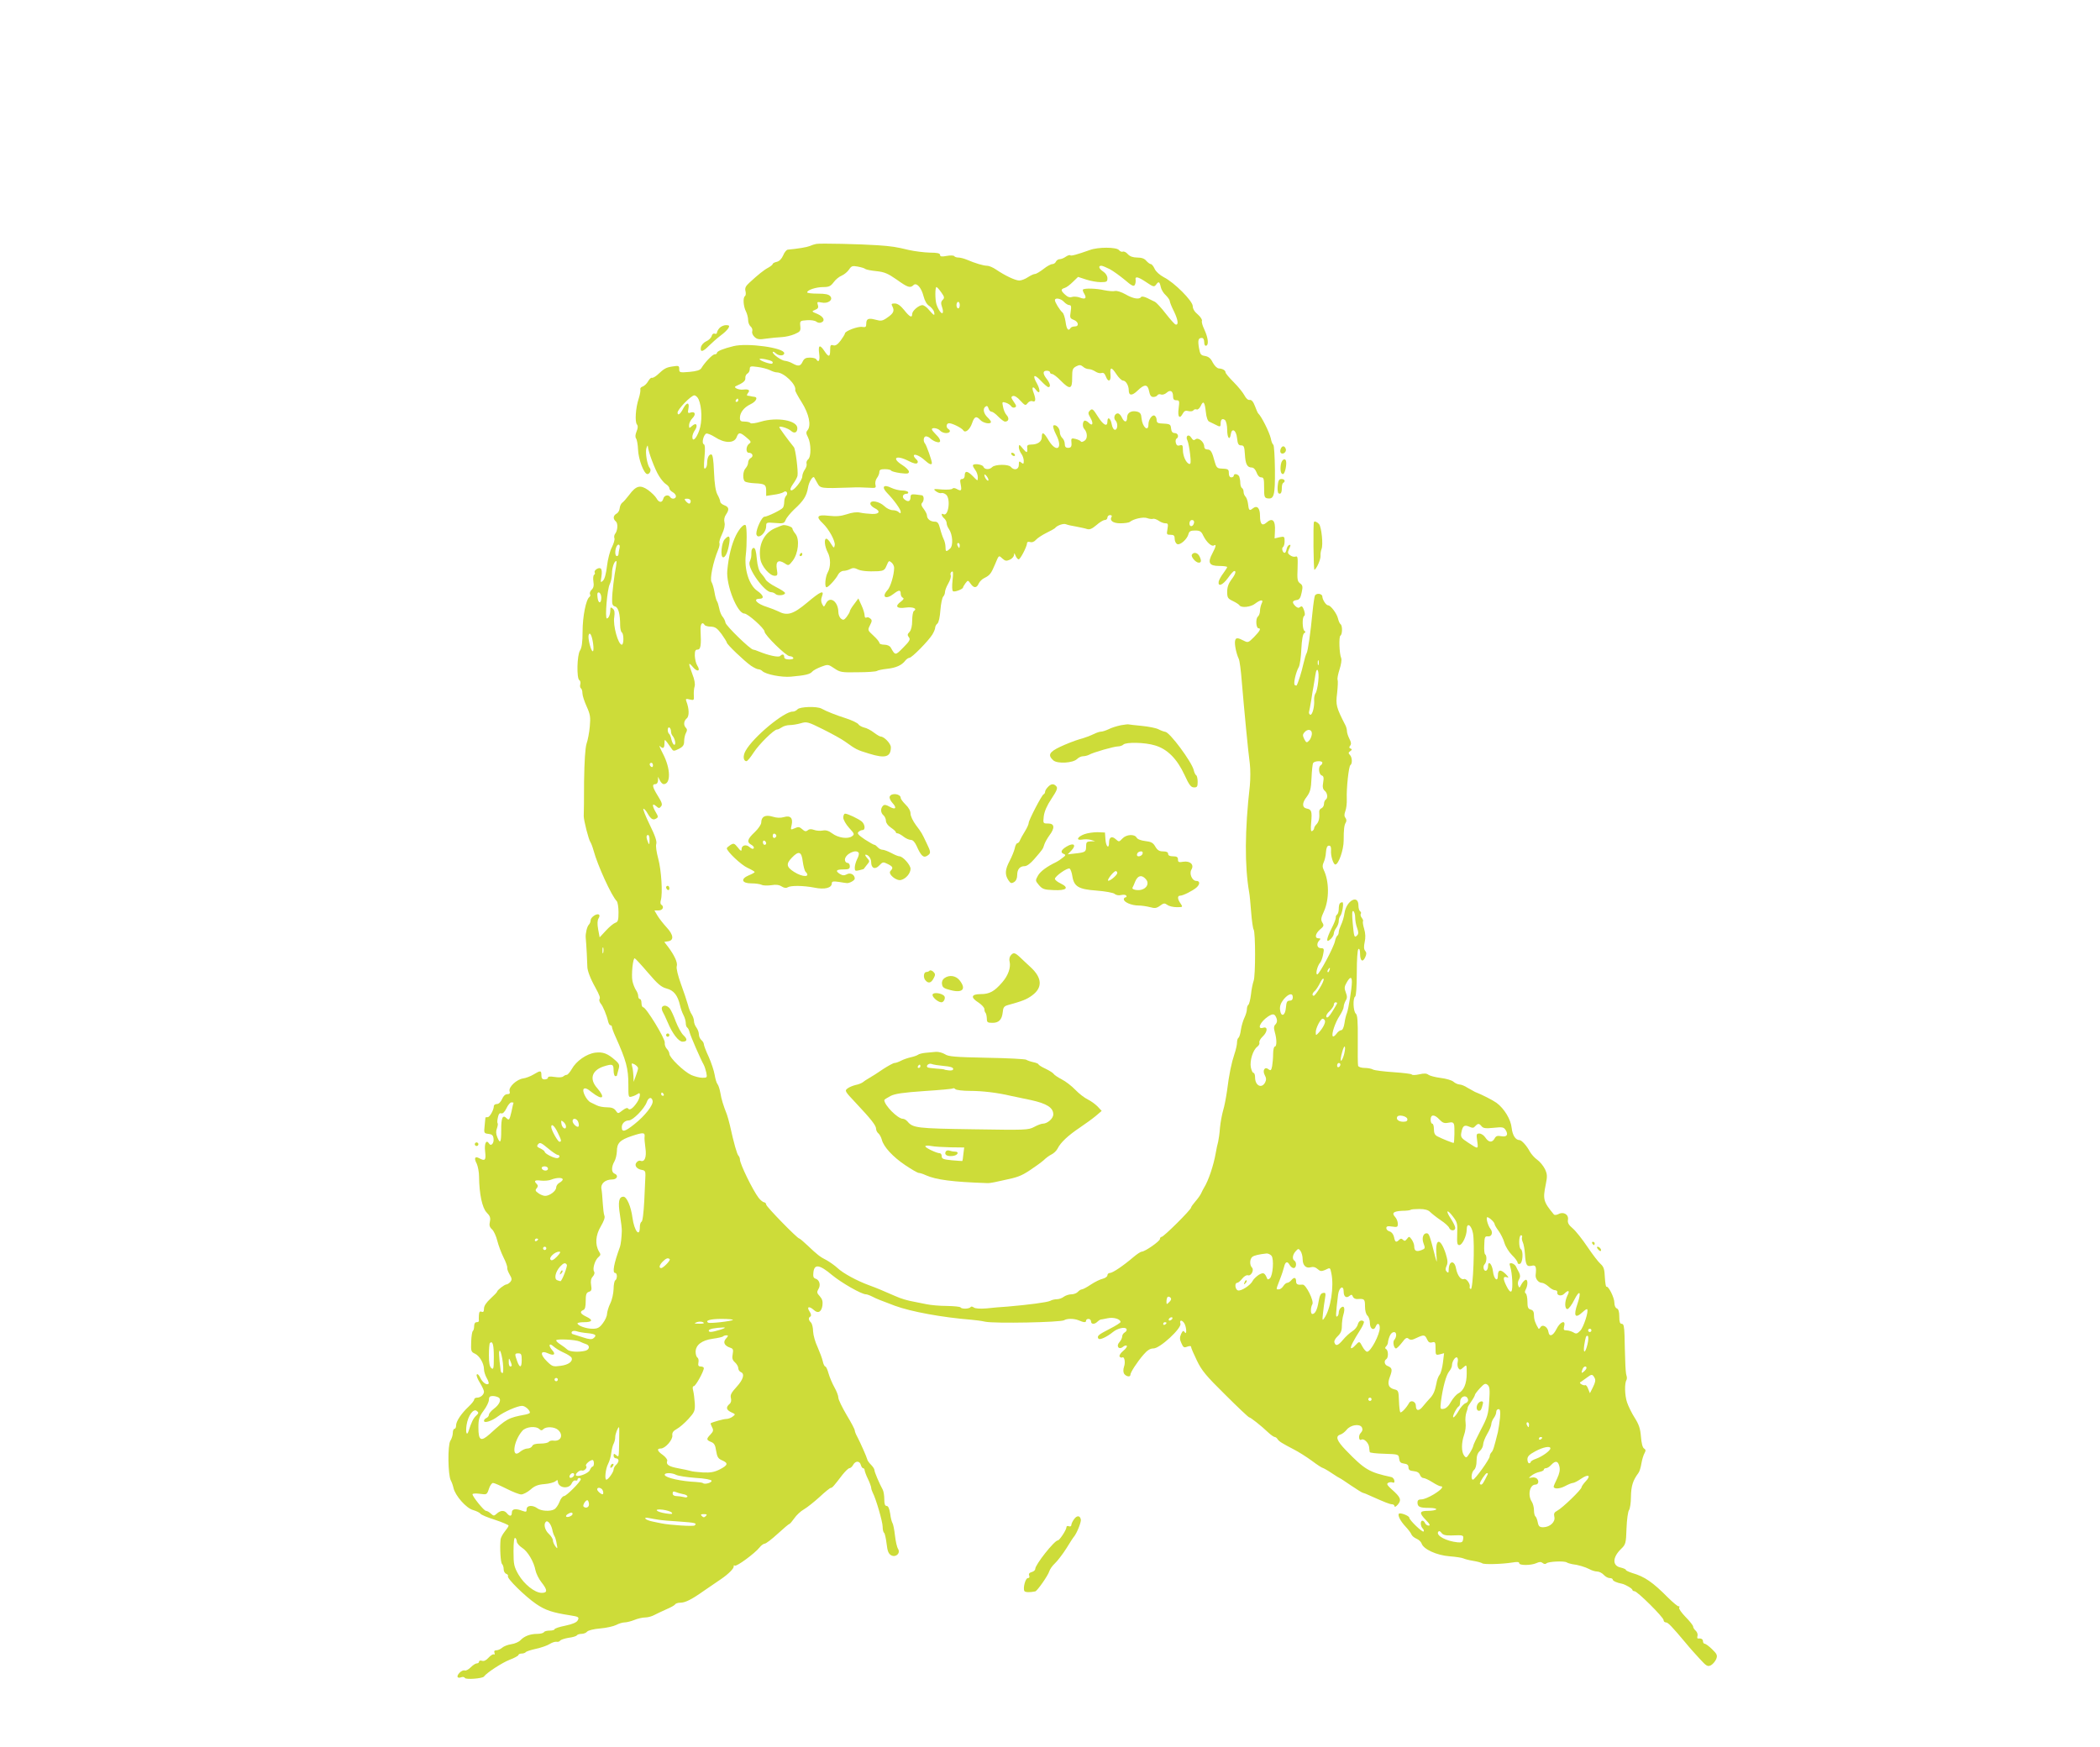 <?xml version="1.0" standalone="no"?>
<!DOCTYPE svg PUBLIC "-//W3C//DTD SVG 20010904//EN"
 "http://www.w3.org/TR/2001/REC-SVG-20010904/DTD/svg10.dtd">
<svg version="1.0" xmlns="http://www.w3.org/2000/svg"
 width="1280pt" height="1065pt" viewBox="0 0 1280 1065"
 preserveAspectRatio="xMidYMid meet">
<g transform="translate(0,1065) scale(0.1,-0.1)"
fill="#cddc39" stroke="none">
<path d="M4975 9163 c-11 -2 -29 -8 -40 -13 -17 -7 -70 -16 -134 -22 -7 -1
-20 -16 -27 -34 -9 -21 -23 -36 -39 -40 -14 -3 -25 -9 -25 -13 0 -4 -12 -14
-26 -22 -27 -14 -63 -43 -116 -92 -23 -21 -29 -33 -24 -52 3 -13 2 -26 -3 -30
-14 -8 -10 -64 6 -94 7 -14 13 -38 13 -52 0 -15 7 -32 15 -39 9 -7 13 -20 10
-30 -3 -9 3 -24 14 -34 16 -15 29 -17 73 -10 29 4 71 8 93 9 22 1 57 9 78 18
35 15 38 20 35 49 -3 32 -2 33 40 36 24 2 50 -2 58 -9 7 -6 21 -9 29 -5 27 10
16 35 -22 52 -37 15 -37 16 -15 25 18 7 22 14 17 30 -6 19 -4 20 22 15 39 -9
73 15 54 38 -10 12 -31 16 -77 16 -35 0 -64 3 -64 8 0 14 54 32 97 32 35 0 46
5 64 29 12 17 34 35 50 41 15 7 35 23 44 37 15 22 21 24 53 18 21 -4 42 -10
47 -15 6 -4 36 -10 68 -13 47 -5 69 -14 122 -51 67 -48 83 -54 103 -34 18 18
48 -15 61 -67 7 -28 20 -51 35 -60 13 -9 26 -25 29 -35 7 -28 0 -25 -30 10
-13 17 -32 30 -41 30 -23 -1 -62 -35 -62 -54 0 -26 -15 -19 -49 24 -22 27 -40
40 -57 40 -21 0 -23 -3 -14 -19 13 -26 6 -42 -33 -68 -28 -20 -38 -21 -70 -12
-44 12 -57 6 -57 -25 0 -19 -4 -22 -24 -19 -26 5 -106 -25 -106 -40 0 -4 -12
-24 -26 -43 -19 -25 -32 -33 -45 -29 -16 5 -19 1 -19 -29 0 -44 -9 -45 -35 -6
-28 42 -39 37 -32 -15 6 -42 -3 -59 -18 -35 -3 6 -21 10 -39 10 -25 0 -35 -6
-44 -25 -13 -28 -26 -30 -62 -10 -14 8 -33 14 -43 15 -21 0 -77 39 -77 53 0 6
9 2 20 -8 18 -16 50 -15 50 2 0 33 -224 64 -309 43 -62 -15 -101 -31 -101 -41
0 -5 -6 -9 -14 -9 -13 0 -60 -49 -81 -84 -7 -12 -28 -19 -72 -23 -60 -5 -63
-4 -63 17 0 21 -3 22 -41 16 -40 -6 -50 -12 -93 -52 -13 -11 -27 -19 -33 -17
-5 2 -15 -8 -23 -22 -7 -13 -22 -27 -32 -31 -11 -3 -17 -11 -15 -17 2 -7 -2
-32 -10 -57 -19 -57 -24 -141 -11 -157 7 -9 7 -22 -2 -43 -8 -20 -9 -34 -3
-43 5 -6 11 -37 12 -67 2 -59 36 -150 57 -150 15 0 25 25 15 36 -16 18 -29 95
-21 122 5 16 9 20 9 10 2 -31 43 -141 68 -180 13 -21 32 -44 43 -50 11 -7 20
-18 20 -25 0 -7 9 -17 20 -23 11 -6 20 -17 20 -25 0 -17 -26 -20 -35 -5 -11
17 -37 11 -42 -10 -7 -27 -27 -25 -42 3 -7 12 -29 34 -51 50 -47 33 -73 27
-115 -30 -16 -21 -35 -43 -43 -48 -7 -6 -14 -21 -15 -34 -1 -12 -9 -27 -19
-32 -21 -12 -23 -32 -4 -48 14 -12 11 -57 -6 -77 -4 -6 -6 -18 -3 -25 3 -8 -4
-32 -15 -54 -12 -22 -25 -73 -30 -114 -5 -45 -14 -80 -24 -90 -16 -15 -16 -13
-10 25 4 27 2 44 -5 49 -14 8 -43 -13 -36 -25 3 -5 1 -11 -4 -14 -5 -4 -7 -22
-4 -41 4 -24 1 -39 -11 -50 -9 -9 -13 -21 -10 -27 4 -6 2 -13 -3 -17 -21 -14
-42 -119 -42 -210 0 -67 -5 -100 -16 -117 -18 -28 -21 -169 -4 -180 6 -3 9
-15 6 -25 -3 -10 -1 -22 4 -25 5 -3 9 -16 9 -30 0 -14 12 -50 26 -81 22 -49
24 -65 19 -121 -3 -36 -12 -84 -20 -106 -8 -27 -13 -104 -15 -231 0 -104 -1
-199 -2 -210 0 -26 30 -145 41 -159 4 -6 13 -29 19 -51 24 -89 109 -276 141
-308 6 -6 11 -37 11 -68 0 -47 -3 -59 -19 -64 -10 -3 -36 -24 -57 -47 l-39
-42 -9 48 c-6 34 -5 55 2 67 7 11 8 20 2 24 -14 8 -50 -17 -50 -35 0 -9 -5
-21 -11 -27 -11 -11 -21 -55 -19 -78 4 -41 10 -155 10 -178 0 -23 18 -72 49
-127 26 -48 31 -62 25 -71 -3 -5 0 -17 7 -26 14 -16 37 -71 46 -111 3 -12 9
-22 14 -22 5 0 9 -5 9 -11 0 -5 9 -31 21 -57 66 -147 79 -195 79 -292 0 -80 0
-81 23 -74 12 3 28 11 35 16 19 16 15 -23 -5 -52 -24 -36 -46 -51 -54 -38 -5
7 -17 3 -35 -11 -27 -21 -27 -21 -41 -1 -10 14 -25 20 -54 20 -21 0 -49 5 -62
12 -12 6 -29 14 -37 18 -25 12 -54 70 -42 82 8 8 22 2 50 -21 65 -51 85 -35
32 26 -49 55 -33 108 39 132 54 17 61 15 61 -24 0 -19 5 -35 10 -35 6 0 10 1
10 3 0 1 4 17 9 35 9 29 7 36 -19 59 -46 41 -75 52 -122 46 -53 -7 -116 -51
-143 -100 -11 -19 -25 -35 -30 -35 -6 0 -15 -4 -22 -10 -7 -6 -29 -7 -53 -3
-26 4 -40 3 -40 -4 0 -6 -9 -11 -20 -11 -15 0 -20 7 -20 25 0 30 -5 31 -48 5
-18 -11 -47 -22 -63 -24 -39 -5 -91 -53 -83 -78 4 -13 0 -18 -14 -18 -12 0
-24 -11 -32 -30 -8 -18 -20 -30 -31 -30 -11 0 -19 -6 -19 -13 0 -23 -25 -67
-37 -67 -7 0 -13 -1 -14 -2 0 -2 -3 -24 -5 -50 -5 -45 -4 -47 23 -50 21 -2 29
-9 31 -27 5 -29 -15 -52 -27 -32 -17 27 -30 1 -24 -49 6 -53 0 -60 -37 -40
-26 14 -32 -1 -14 -34 7 -16 14 -51 14 -80 1 -103 19 -189 46 -217 21 -21 25
-33 20 -56 -5 -22 -2 -34 13 -47 11 -10 25 -41 32 -69 7 -28 24 -74 38 -102
14 -27 24 -56 23 -63 -2 -7 5 -25 14 -41 15 -25 15 -32 5 -45 -8 -9 -19 -16
-25 -16 -12 -1 -56 -35 -56 -44 0 -3 -18 -22 -40 -42 -26 -24 -40 -45 -40 -61
0 -18 -4 -24 -15 -19 -11 4 -15 -2 -16 -22 -1 -15 -1 -30 0 -34 0 -5 -6 -8
-14 -8 -9 0 -15 -9 -15 -24 0 -14 -4 -27 -8 -30 -4 -2 -9 -32 -10 -65 -2 -57
-1 -62 23 -73 28 -13 55 -59 55 -95 0 -14 8 -38 17 -54 9 -15 14 -31 11 -34
-11 -11 -37 7 -51 37 -8 17 -17 25 -21 19 -4 -5 5 -28 19 -50 14 -23 25 -47
25 -54 0 -19 -21 -37 -42 -37 -10 0 -18 -5 -18 -12 0 -6 -15 -25 -33 -42 -45
-42 -77 -90 -77 -115 0 -12 -4 -21 -10 -21 -5 0 -10 -11 -10 -25 0 -14 -7 -36
-15 -48 -17 -27 -15 -209 3 -242 6 -11 13 -31 16 -45 10 -47 78 -124 119 -135
21 -6 41 -16 45 -22 4 -7 45 -24 90 -38 45 -15 82 -31 82 -35 0 -5 -11 -21
-24 -37 -12 -15 -24 -37 -25 -48 -5 -53 0 -140 9 -149 6 -6 10 -20 10 -32 0
-12 7 -25 16 -28 8 -3 13 -10 10 -14 -8 -13 103 -122 171 -169 57 -39 99 -53
208 -70 52 -8 57 -11 46 -31 -6 -12 -32 -23 -75 -32 -36 -7 -66 -17 -66 -22 0
-4 -13 -8 -29 -8 -17 0 -33 -4 -36 -10 -3 -5 -21 -10 -40 -10 -42 0 -78 -13
-102 -38 -10 -11 -35 -22 -57 -25 -21 -3 -46 -13 -56 -22 -9 -8 -25 -15 -34
-15 -12 0 -16 -5 -12 -16 3 -8 2 -12 -4 -9 -5 3 -19 -6 -32 -20 -14 -16 -28
-23 -40 -19 -10 3 -18 1 -18 -5 0 -6 -6 -11 -14 -11 -8 0 -24 -11 -37 -24 -13
-13 -29 -22 -37 -19 -7 3 -22 -4 -32 -15 -20 -22 -13 -36 13 -26 8 3 18 1 21
-5 7 -11 108 -3 116 9 16 23 110 84 156 102 30 11 54 25 54 29 0 5 9 9 19 9
11 0 22 4 25 8 3 5 31 14 63 21 32 7 69 20 83 29 14 9 32 15 42 14 9 -2 19 1
22 7 4 5 27 13 51 17 25 3 48 10 51 15 3 5 16 9 28 9 13 0 29 6 35 14 6 7 40
16 79 19 37 3 81 13 97 21 17 9 40 16 53 16 12 0 39 7 59 15 19 8 49 15 65 15
17 0 42 7 56 15 15 8 48 23 74 35 26 11 50 24 53 30 3 5 17 10 31 10 31 0 69
19 148 75 34 23 79 54 101 69 47 32 81 67 77 79 -1 5 2 6 7 3 11 -7 122 75
150 110 10 13 25 24 32 24 8 0 43 27 79 60 36 33 68 60 71 60 4 0 17 16 30 34
13 19 39 44 59 55 19 11 62 45 95 75 33 31 64 56 69 56 9 0 19 12 71 80 17 21
35 39 42 40 7 0 17 9 23 20 14 26 40 26 47 0 3 -11 9 -20 14 -20 5 0 9 -6 9
-12 1 -7 9 -31 20 -53 11 -22 19 -46 20 -53 0 -7 4 -20 9 -30 20 -37 61 -179
61 -209 0 -18 4 -34 9 -37 4 -3 11 -33 15 -66 5 -46 12 -62 28 -71 28 -15 58
12 42 39 -7 10 -15 47 -19 82 -4 36 -11 70 -15 75 -4 6 -11 31 -14 57 -5 32
-12 48 -22 48 -10 0 -14 12 -14 40 0 22 -4 48 -9 58 -22 40 -51 109 -51 120 0
7 -9 21 -21 33 -12 12 -22 26 -23 33 -3 14 -42 102 -61 138 -8 14 -15 32 -15
38 0 7 -22 49 -50 95 -27 46 -50 93 -50 105 0 12 -11 40 -24 63 -13 23 -29 61
-36 85 -6 23 -15 42 -20 42 -4 0 -12 15 -15 32 -4 18 -19 57 -32 87 -14 29
-26 72 -27 95 0 22 -6 47 -13 54 -16 16 -17 29 -3 37 6 4 4 16 -6 31 -19 29
-2 34 27 8 25 -23 46 -12 52 28 3 25 -1 39 -16 56 -18 19 -19 26 -9 43 16 25
7 56 -16 64 -14 4 -17 13 -14 40 6 51 37 47 114 -18 57 -47 179 -117 206 -117
6 0 23 -6 39 -14 24 -13 53 -24 138 -56 98 -36 289 -71 465 -85 25 -2 63 -7
85 -12 57 -12 459 -4 481 9 18 11 59 11 87 0 35 -15 47 -15 47 -2 0 6 7 10 15
10 8 0 15 -7 15 -15 0 -18 21 -20 39 -2 6 6 15 12 19 13 4 0 23 4 43 8 36 8
79 -5 79 -23 0 -4 -29 -23 -65 -41 -70 -36 -80 -44 -70 -60 7 -11 52 10 90 41
27 22 72 32 81 18 4 -7 -1 -16 -10 -21 -9 -5 -16 -16 -16 -25 0 -9 -8 -25 -17
-35 -22 -24 -3 -49 22 -28 8 7 19 10 23 6 4 -4 -6 -18 -22 -31 -16 -13 -25
-28 -22 -34 4 -6 11 -9 16 -6 14 8 21 -30 11 -57 -5 -15 -5 -31 0 -41 11 -18
39 -24 39 -8 0 15 41 78 79 122 24 28 41 39 62 39 39 0 172 123 164 151 -8 25
11 24 25 0 13 -25 14 -73 1 -52 -8 12 -12 10 -22 -11 -9 -21 -9 -33 2 -56 11
-26 16 -29 36 -21 15 5 23 5 23 -2 0 -6 16 -43 35 -82 29 -61 56 -94 173 -209
76 -76 142 -138 146 -138 8 0 72 -50 117 -93 16 -15 34 -27 39 -27 5 0 13 -6
17 -13 9 -14 29 -26 98 -62 28 -14 77 -45 110 -69 33 -25 64 -45 69 -45 4 -1
28 -14 53 -31 24 -16 46 -30 48 -30 2 0 33 -20 69 -45 37 -25 69 -45 73 -45 3
0 24 -8 47 -19 85 -38 117 -51 131 -51 8 0 15 -6 15 -12 1 -7 9 -2 20 10 24
29 17 45 -36 92 -27 24 -34 34 -24 40 7 5 20 6 28 3 9 -4 13 0 11 12 -2 10
-11 20 -19 21 -134 29 -161 44 -277 164 -56 58 -65 85 -33 95 11 3 28 17 38
29 23 30 79 39 93 15 6 -13 4 -22 -7 -34 -16 -15 -12 -51 4 -41 15 9 44 -19
47 -45 1 -13 3 -27 4 -31 0 -4 40 -9 89 -10 86 -3 87 -3 90 -30 3 -21 9 -27
30 -30 19 -2 27 -9 27 -23 0 -15 8 -21 32 -23 21 -2 34 -10 38 -23 4 -10 13
-19 21 -19 8 0 32 -11 54 -25 22 -14 44 -25 50 -25 23 0 7 -20 -40 -49 -28
-17 -61 -31 -75 -31 -18 0 -25 -5 -25 -19 0 -27 14 -33 71 -33 27 0 46 -4 43
-9 -3 -5 -25 -9 -50 -9 -53 0 -56 -12 -12 -57 23 -23 27 -33 16 -33 -9 0 -18
7 -22 15 -3 8 -10 15 -16 15 -14 0 -13 -33 2 -48 6 -6 9 -14 5 -18 -7 -7 -87
70 -87 84 0 12 -58 34 -64 24 -7 -12 11 -46 42 -79 16 -17 32 -38 35 -47 4 -9
17 -20 31 -26 13 -5 27 -18 31 -29 11 -35 92 -72 170 -78 39 -3 77 -9 85 -13
8 -4 35 -11 60 -15 25 -4 50 -11 55 -15 11 -8 120 -5 183 5 29 5 42 4 42 -4 0
-15 72 -14 104 0 19 9 29 9 39 1 8 -7 17 -8 23 -2 11 11 106 16 123 6 7 -4 22
-9 34 -11 36 -4 79 -17 106 -31 14 -8 35 -14 47 -14 11 0 29 -9 39 -20 10 -11
26 -20 37 -20 10 0 18 -4 18 -9 0 -8 26 -20 55 -25 21 -4 65 -30 65 -38 0 -4
6 -8 13 -8 17 0 177 -159 177 -176 0 -8 6 -14 14 -14 13 0 36 -24 124 -129 20
-25 58 -67 83 -94 41 -45 48 -48 68 -38 12 7 26 24 32 38 8 22 5 30 -25 59
-19 19 -40 34 -46 34 -5 0 -10 7 -10 15 0 13 -11 19 -31 17 -4 -1 -5 7 -2 17
2 9 -3 23 -11 30 -9 8 -16 19 -16 26 0 6 -21 33 -46 58 -25 26 -43 51 -39 57
4 6 2 9 -3 8 -5 -2 -33 22 -64 52 -94 95 -143 129 -219 151 -21 7 -39 15 -39
19 0 4 -14 10 -30 14 -53 10 -53 61 0 113 29 28 31 34 34 126 2 54 9 103 15
111 6 8 12 45 12 82 1 65 12 100 45 144 7 8 15 35 19 60 4 24 13 52 19 62 8
15 8 21 -3 28 -9 5 -16 32 -19 72 -4 49 -12 74 -38 115 -18 28 -39 71 -47 95
-14 42 -16 116 -3 136 3 6 3 18 0 26 -4 9 -7 51 -8 94 -2 42 -3 110 -4 150 -2
56 -5 72 -17 72 -11 0 -15 12 -15 44 0 30 -5 46 -15 50 -9 3 -15 18 -15 35 0
31 -37 104 -48 97 -4 -2 -8 24 -10 57 -2 50 -7 65 -26 82 -13 11 -49 58 -80
104 -31 46 -71 97 -90 113 -25 21 -32 34 -29 52 6 32 -27 52 -58 35 -12 -6
-24 -7 -28 -2 -64 77 -68 92 -49 184 10 49 9 61 -5 92 -10 20 -31 46 -47 57
-17 12 -37 35 -46 51 -17 33 -49 69 -62 69 -24 0 -43 29 -48 74 -5 52 -45 118
-92 153 -24 17 -88 50 -132 67 -8 4 -28 15 -45 25 -16 11 -39 20 -49 20 -11 1
-27 8 -37 17 -10 9 -45 19 -78 23 -32 4 -66 13 -74 19 -11 9 -26 10 -56 3 -23
-5 -43 -6 -46 -1 -2 4 -52 10 -111 14 -59 4 -115 11 -125 16 -10 6 -33 10 -52
10 -19 0 -37 6 -39 13 -2 6 -3 78 -2 159 1 114 -2 151 -12 159 -16 13 -19 95
-4 104 6 4 10 63 10 145 0 82 4 141 10 145 6 4 10 -8 10 -29 0 -44 16 -55 31
-22 9 19 9 29 0 40 -8 9 -9 26 -3 53 6 26 5 53 -3 80 -7 23 -10 44 -7 47 2 3
-1 12 -7 20 -7 8 -10 20 -7 25 4 5 2 12 -4 16 -5 3 -10 19 -10 35 0 70 -73 31
-85 -46 -3 -24 -13 -56 -21 -72 -7 -15 -14 -35 -14 -44 0 -9 -4 -19 -9 -22 -4
-3 -11 -18 -14 -33 -7 -37 -96 -203 -108 -203 -12 0 0 50 16 70 8 8 16 32 20
53 7 33 5 37 -14 37 -24 0 -29 28 -9 48 9 9 8 12 -5 12 -25 0 -21 28 9 54 23
19 25 25 14 42 -10 17 -9 28 10 69 33 73 32 184 -2 253 -8 16 -8 28 0 45 6 12
13 40 14 62 2 28 8 40 18 40 11 0 14 -9 13 -30 -3 -31 14 -85 26 -85 20 0 51
90 51 146 0 69 3 95 14 112 4 7 3 19 -3 26 -8 10 -8 22 -1 41 6 15 10 48 9 74
-3 64 12 201 22 207 13 8 11 48 -3 62 -10 10 -10 15 2 23 12 8 12 12 2 16 -9
3 -10 9 -2 18 7 9 6 21 -5 41 -8 16 -15 37 -15 47 0 9 -4 25 -9 35 -57 111
-60 125 -51 196 4 38 6 75 3 82 -3 7 3 36 12 64 9 28 14 58 10 68 -12 27 -15
131 -5 137 13 8 13 62 1 70 -5 3 -12 19 -16 36 -7 29 -44 79 -60 79 -12 0 -34
33 -35 53 0 18 -34 24 -45 7 -3 -5 -10 -51 -15 -102 -12 -127 -28 -237 -36
-250 -4 -6 -13 -36 -20 -67 -10 -46 -31 -113 -41 -130 -1 -1 -6 0 -11 3 -10 6
6 78 25 111 6 12 13 60 15 109 3 57 9 90 17 96 9 5 10 10 2 14 -13 9 -15 83
-2 91 6 3 6 17 -1 36 -8 22 -13 27 -23 19 -9 -8 -17 -6 -29 5 -22 22 -20 33 6
37 18 2 25 12 32 46 8 36 6 45 -10 56 -16 12 -18 25 -15 91 2 66 1 77 -12 72
-8 -3 -23 0 -33 8 -16 11 -17 17 -6 40 10 21 10 26 0 23 -7 -3 -14 -14 -16
-26 -2 -12 -7 -22 -12 -22 -12 0 -20 29 -10 35 6 4 10 20 10 36 0 29 -2 30
-31 24 l-30 -7 2 44 c4 66 -15 85 -52 52 -26 -23 -39 -9 -39 42 0 48 -18 66
-45 44 -19 -16 -24 -11 -28 29 -2 17 -9 37 -15 43 -7 7 -12 20 -12 29 0 10 -4
21 -10 24 -5 3 -10 17 -10 30 0 13 -3 30 -6 39 -7 17 -34 22 -34 6 0 -5 -7
-10 -15 -10 -9 0 -15 9 -15 25 0 25 -3 27 -50 29 -20 1 -27 8 -36 41 -16 61
-24 75 -45 75 -12 0 -19 7 -19 18 0 28 -36 58 -53 44 -10 -8 -16 -6 -26 10
-16 26 -38 10 -23 -18 5 -11 12 -48 16 -83 6 -50 4 -62 -6 -59 -19 7 -38 48
-38 86 0 28 -3 32 -19 27 -13 -4 -20 0 -24 15 -3 11 -1 23 4 26 17 10 9 34
-10 34 -14 0 -21 8 -23 28 -3 27 -5 28 -65 31 -16 1 -23 7 -23 20 0 11 -5 23
-12 27 -14 9 -38 -23 -38 -53 0 -49 -37 -17 -42 37 -2 27 -8 36 -28 41 -35 8
-60 -7 -60 -36 0 -32 -17 -32 -32 0 -6 14 -17 25 -25 25 -19 0 -28 -29 -14
-43 16 -16 14 -57 -3 -57 -8 0 -17 15 -20 35 -7 37 -26 48 -26 15 0 -35 -26
-21 -59 32 -28 45 -34 49 -47 36 -13 -13 -13 -18 3 -46 20 -35 12 -53 -12 -28
-9 9 -21 14 -26 11 -11 -8 -12 -38 0 -50 20 -22 21 -60 1 -72 -10 -7 -20 -9
-22 -4 -2 4 -16 11 -31 15 -23 6 -28 4 -27 -11 4 -34 0 -43 -20 -43 -14 0 -20
7 -20 24 0 13 -7 29 -15 36 -8 7 -15 23 -15 35 0 25 -24 50 -39 41 -5 -3 2
-28 16 -55 44 -84 4 -116 -45 -36 -30 51 -42 56 -42 20 0 -27 -25 -45 -65 -45
-19 0 -26 -5 -24 -17 3 -36 -2 -37 -26 -8 -22 27 -24 28 -25 9 0 -11 7 -29 15
-40 8 -10 15 -30 15 -43 0 -20 -2 -21 -15 -11 -13 11 -15 8 -15 -14 0 -29 -29
-36 -49 -12 -14 17 -95 16 -113 -1 -17 -18 -47 -16 -54 2 -6 15 -64 22 -64 7
0 -5 7 -17 15 -28 8 -10 15 -30 15 -43 0 -25 0 -25 -31 7 -33 33 -49 34 -49 1
0 -10 -7 -19 -15 -19 -13 0 -15 -7 -9 -35 7 -37 3 -41 -26 -25 -11 6 -21 6
-25 1 -3 -5 -31 -7 -63 -5 -53 5 -56 4 -37 -11 11 -8 25 -13 31 -11 7 3 20 -1
29 -8 32 -23 16 -140 -16 -120 -15 9 -10 -13 6 -26 8 -7 15 -20 15 -29 0 -9 6
-25 14 -36 23 -34 27 -101 7 -119 -24 -22 -28 -20 -28 10 0 14 -5 35 -11 47
-6 12 -16 41 -22 65 -9 34 -15 42 -33 42 -26 0 -47 17 -47 38 0 8 -9 25 -20
40 -14 17 -17 29 -10 36 14 14 13 46 -2 47 -7 1 -25 3 -40 5 -22 2 -28 -1 -28
-16 0 -26 -14 -32 -35 -16 -20 14 -13 36 11 36 8 0 12 5 9 10 -3 6 -20 10 -37
10 -16 0 -46 7 -65 16 -48 24 -62 6 -25 -32 41 -42 82 -99 82 -114 0 -11 -3
-11 -12 -2 -7 7 -23 12 -37 12 -14 0 -37 11 -51 25 -31 29 -85 39 -85 15 0 -8
11 -20 25 -27 39 -19 31 -38 -15 -36 -22 1 -54 4 -72 8 -20 5 -50 1 -82 -10
-37 -12 -65 -14 -110 -9 -70 8 -80 -5 -36 -46 37 -35 77 -108 73 -133 -4 -20
-5 -20 -24 10 -10 18 -23 31 -29 29 -13 -4 -8 -48 10 -83 19 -35 19 -90 0
-123 -15 -27 -20 -90 -7 -90 11 0 57 50 71 78 6 12 21 22 32 22 11 0 30 5 41
11 15 8 26 8 42 0 22 -12 66 -16 129 -13 30 2 40 7 49 30 16 37 16 36 33 22 8
-7 15 -21 15 -31 0 -42 -22 -118 -41 -137 -38 -42 -9 -59 38 -22 32 25 43 25
43 1 0 -11 6 -22 13 -25 8 -4 5 -10 -10 -22 -41 -29 -29 -46 26 -38 46 6 75
-6 51 -21 -5 -3 -10 -29 -10 -57 0 -34 -6 -58 -16 -70 -14 -14 -14 -20 -4 -33
10 -12 5 -23 -34 -62 -49 -50 -49 -50 -77 0 -6 10 -22 17 -39 17 -17 0 -30 5
-30 11 0 6 -16 26 -36 44 -36 33 -36 34 -21 64 13 25 13 32 1 41 -7 7 -18 9
-24 5 -5 -3 -10 2 -10 13 0 11 -8 39 -19 62 l-19 42 -26 -35 c-14 -18 -26 -38
-26 -43 0 -5 -9 -20 -19 -34 -16 -20 -21 -22 -35 -11 -9 7 -16 25 -16 40 -1
65 -52 101 -76 52 -12 -23 -12 -23 -23 -3 -7 14 -8 29 -1 46 16 42 -8 32 -92
-39 -84 -70 -120 -81 -176 -51 -15 7 -45 19 -67 26 -62 19 -89 50 -45 50 30 0
24 22 -14 48 -50 34 -81 131 -70 221 7 57 7 171 -1 179 -10 11 -37 -18 -59
-61 -27 -55 -45 -128 -53 -215 -8 -89 61 -262 104 -262 21 0 123 -91 123 -110
0 -21 132 -150 153 -150 9 0 19 -4 22 -10 4 -6 -7 -10 -24 -10 -21 0 -31 5
-31 15 0 17 -11 20 -25 6 -10 -10 -72 4 -128 27 -16 7 -32 12 -36 12 -17 0
-166 145 -169 164 -2 12 -10 28 -18 37 -7 8 -17 31 -20 50 -4 19 -10 39 -14
44 -4 6 -11 30 -15 55 -4 24 -12 52 -18 62 -12 18 10 124 40 196 8 18 11 37 8
42 -3 5 4 29 16 54 14 30 19 55 15 71 -4 16 -1 34 9 48 21 31 19 46 -10 57
-14 5 -25 15 -25 22 0 7 -8 27 -17 43 -11 21 -18 63 -21 138 -3 78 -8 107 -17
107 -15 0 -25 -22 -25 -55 0 -13 -5 -27 -12 -31 -8 -5 -9 13 -4 69 5 52 3 76
-4 79 -15 5 -2 58 15 65 7 2 30 -7 52 -21 59 -39 118 -40 133 -1 12 32 21 31
60 -2 29 -24 30 -28 16 -38 -20 -15 -21 -55 -2 -55 23 0 31 -22 12 -32 -9 -5
-16 -17 -16 -28 0 -10 -7 -25 -15 -34 -18 -18 -20 -72 -3 -82 7 -4 33 -9 59
-10 61 -3 69 -8 69 -46 l0 -31 46 7 c26 3 53 11 60 16 16 14 31 -7 15 -23 -6
-6 -11 -22 -11 -37 0 -14 -4 -30 -8 -35 -9 -13 -95 -55 -113 -55 -15 0 -49
-72 -49 -103 0 -9 6 -17 13 -17 21 0 47 34 47 62 0 24 2 24 55 20 50 -4 55 -3
64 19 5 13 29 42 52 64 57 52 75 81 84 132 5 35 30 75 38 62 1 -2 10 -17 19
-34 18 -33 21 -33 203 -27 33 2 82 1 108 -1 45 -3 48 -2 43 18 -3 12 1 30 9
41 8 10 15 27 15 37 0 13 8 17 34 17 19 0 36 -4 38 -9 2 -4 27 -11 56 -15 43
-5 52 -4 52 9 0 8 -18 26 -40 40 -70 44 -37 64 40 24 27 -14 45 -18 51 -12 6
6 4 14 -6 23 -8 7 -15 17 -15 22 0 15 38 -1 67 -28 26 -24 43 -31 43 -16 0 15
-33 107 -41 117 -14 15 -10 45 5 45 8 0 21 -6 28 -14 8 -7 24 -17 36 -20 31
-10 29 15 -3 45 -13 13 -25 27 -25 32 0 13 37 7 50 -8 7 -8 23 -15 36 -15 24
0 32 14 14 25 -16 10 -12 35 5 35 20 0 78 -29 87 -44 12 -18 40 6 53 44 14 42
26 46 50 20 18 -20 65 -28 65 -12 0 5 -9 17 -19 26 -25 23 -32 53 -16 66 10 8
15 6 20 -9 3 -12 12 -21 19 -21 7 0 25 -13 41 -30 16 -16 34 -30 41 -30 22 0
27 20 10 39 -9 9 -19 32 -22 50 -7 32 -6 33 17 26 13 -4 27 -14 32 -21 4 -7
14 -11 22 -8 12 5 11 11 -6 35 -17 25 -18 30 -5 35 9 3 27 -7 45 -28 29 -31
32 -32 45 -15 8 10 20 15 30 11 19 -7 21 11 6 52 -13 33 -5 44 14 18 25 -34
30 -5 7 37 -31 54 -18 63 25 16 19 -20 39 -37 44 -37 16 0 11 23 -10 50 -25
32 -25 50 0 50 11 0 20 -4 20 -10 0 -5 6 -10 13 -10 7 0 31 -18 52 -40 56 -57
71 -54 70 17 0 51 3 58 25 70 20 10 27 9 41 -2 8 -8 24 -15 35 -15 11 0 29 -7
41 -15 12 -8 28 -12 37 -9 11 4 19 -2 26 -20 14 -38 32 -32 29 8 -5 50 5 52
35 6 14 -22 33 -40 41 -40 17 0 35 -30 35 -59 0 -34 20 -35 54 -2 42 41 62 40
70 -4 5 -25 12 -35 26 -35 10 0 22 5 25 11 4 6 14 8 22 4 9 -3 24 2 34 11 22
20 39 11 39 -22 0 -17 5 -24 20 -24 19 0 20 -4 14 -50 -7 -53 6 -68 26 -30 8
15 17 19 34 14 13 -3 27 -1 30 5 4 5 12 8 20 5 7 -3 18 7 25 22 16 35 24 24
31 -38 3 -31 11 -54 20 -58 8 -4 25 -12 37 -18 30 -16 33 -15 33 6 0 26 11 34
27 21 7 -7 13 -32 13 -60 0 -49 16 -68 22 -26 6 41 33 26 38 -23 4 -37 9 -45
25 -45 17 0 20 -8 23 -55 3 -59 14 -80 42 -80 11 0 22 -12 29 -30 6 -18 17
-30 28 -30 16 0 18 -9 18 -62 0 -56 2 -63 21 -66 40 -6 46 18 45 174 -1 81 -5
150 -10 153 -5 3 -12 20 -15 38 -9 39 -57 135 -77 153 -3 3 -12 23 -20 45 -10
27 -21 39 -32 37 -10 -2 -22 9 -32 28 -9 17 -38 53 -65 80 -28 28 -50 54 -50
60 0 12 -18 23 -41 24 -11 1 -26 16 -37 36 -12 25 -25 36 -47 40 -26 4 -30 10
-37 49 -8 48 -4 61 18 61 8 0 14 -10 14 -26 0 -16 5 -24 13 -21 16 6 10 51
-13 100 -10 21 -17 44 -14 51 3 7 -9 25 -25 39 -20 16 -31 35 -31 51 0 31
-112 144 -176 176 -26 14 -49 35 -56 51 -7 16 -18 29 -23 29 -6 0 -18 9 -28
20 -11 14 -29 20 -55 20 -26 0 -45 7 -57 20 -10 12 -24 19 -31 16 -7 -3 -18 2
-24 10 -16 18 -126 19 -177 0 -79 -28 -115 -38 -120 -32 -3 3 -15 -1 -27 -9
-11 -8 -28 -15 -37 -15 -9 0 -19 -7 -23 -15 -3 -8 -13 -15 -22 -15 -9 0 -33
-13 -54 -30 -21 -16 -44 -30 -51 -30 -8 0 -27 -9 -44 -20 -16 -11 -40 -20 -52
-20 -24 0 -86 29 -142 67 -19 13 -43 23 -54 23 -22 0 -73 15 -124 37 -17 7
-40 13 -51 13 -12 0 -23 4 -26 9 -3 4 -24 5 -46 1 -31 -6 -40 -4 -40 6 0 10
-17 14 -62 14 -35 1 -92 8 -128 16 -78 19 -105 23 -190 29 -102 7 -353 13
-375 8z m1790 -154 c22 -12 63 -42 92 -66 38 -33 53 -41 59 -31 5 7 7 21 6 31
-5 25 14 21 66 -14 41 -28 47 -29 58 -15 16 23 22 20 29 -13 3 -16 17 -39 31
-51 13 -13 24 -29 24 -35 0 -6 11 -35 26 -64 25 -52 29 -85 9 -79 -5 1 -32 31
-60 67 -27 35 -57 67 -65 71 -8 4 -30 14 -47 23 -19 9 -35 12 -38 6 -11 -16
-49 -10 -95 17 -25 14 -53 23 -64 20 -11 -3 -40 0 -66 5 -46 11 -119 13 -129
4 -3 -3 1 -15 8 -26 16 -27 7 -36 -27 -23 -15 6 -37 7 -47 4 -14 -5 -27 -1
-42 13 -28 25 -29 34 -3 42 11 3 33 20 50 37 l31 30 49 -16 c27 -9 67 -16 89
-16 37 0 41 3 41 24 0 14 -10 30 -25 40 -27 18 -33 36 -12 36 7 0 30 -10 52
-21z m-1028 -141 c20 -28 21 -34 9 -46 -11 -11 -12 -21 -4 -44 6 -16 7 -32 3
-36 -7 -7 -26 20 -37 53 -9 28 -9 105 0 105 4 0 17 -15 29 -32z m748 -58 c10
-11 25 -20 33 -20 11 0 13 -9 8 -40 -6 -37 -4 -41 19 -50 29 -11 34 -40 6 -40
-11 0 -23 -4 -26 -10 -13 -21 -24 -8 -30 38 -4 26 -12 52 -19 57 -16 14 -46
62 -46 75 0 17 36 11 55 -10z m-635 -20 c0 -11 -4 -20 -10 -20 -5 0 -10 9 -10
20 0 11 5 20 10 20 6 0 10 -9 10 -20z m-1143 -344 c4 -3 4 -9 0 -12 -7 -7 -77
17 -77 27 0 8 68 -6 77 -15z m-15 -52 c15 -8 34 -14 43 -14 43 0 122 -76 112
-109 -1 -4 17 -38 40 -74 44 -70 59 -141 35 -170 -10 -11 -9 -20 3 -43 19 -37
20 -118 1 -134 -8 -6 -12 -18 -10 -25 3 -8 -1 -24 -10 -37 -9 -12 -16 -32 -16
-43 -1 -25 -53 -89 -68 -84 -8 3 -4 16 12 39 14 19 26 42 27 50 5 27 -12 162
-22 174 -38 47 -89 117 -89 122 0 10 54 -6 72 -23 20 -18 38 -10 38 17 0 47
-123 69 -221 40 -33 -10 -61 -14 -65 -9 -3 5 -18 9 -35 9 -24 0 -29 4 -29 23
0 32 25 64 65 83 34 16 47 43 23 45 -7 1 -17 2 -23 4 -5 1 -14 3 -19 3 -5 1
-3 8 3 16 15 18 4 25 -30 21 -27 -3 -62 13 -44 21 45 20 60 32 58 50 -1 10 5
23 13 27 8 4 14 17 14 27 0 18 5 19 48 13 26 -3 59 -12 74 -19z m-434 -178
c21 -48 23 -138 4 -190 -18 -51 -42 -73 -42 -39 0 10 7 29 16 41 20 30 8 49
-17 26 -18 -16 -19 -16 -19 4 0 12 9 31 20 42 24 24 17 44 -11 35 -16 -6 -18
-2 -13 24 8 40 -10 41 -31 2 -18 -36 -35 -48 -35 -26 0 20 83 105 102 105 8 0
20 -11 26 -24z m242 -6 c0 -5 -5 -10 -11 -10 -5 0 -7 5 -4 10 3 6 8 10 11 10
2 0 4 -4 4 -10z m1524 -489 c-6 -6 -24 19 -24 34 1 6 7 1 15 -9 8 -11 12 -22
9 -25z m-1814 -126 c0 -8 -4 -15 -9 -15 -5 0 -14 7 -21 15 -10 13 -9 15 9 15
12 0 21 -6 21 -15z m2566 -94 c-15 -24 7 -41 53 -41 26 0 51 4 57 8 22 19 82
32 105 24 13 -5 30 -7 36 -5 7 3 23 -3 35 -11 12 -9 31 -16 41 -16 17 0 18 -5
13 -35 -6 -33 -5 -35 19 -35 20 0 25 -5 25 -25 0 -14 7 -28 16 -32 18 -7 60
30 68 61 4 17 13 22 40 22 30 0 38 -5 50 -31 19 -39 51 -69 65 -60 16 10 13
-6 -9 -48 -31 -57 -20 -77 41 -77 27 0 49 -3 49 -7 0 -3 -11 -20 -24 -38 -13
-17 -26 -40 -28 -51 -5 -33 25 -21 57 23 16 23 33 42 38 42 14 2 7 -21 -18
-53 -17 -23 -25 -46 -25 -73 0 -37 4 -42 35 -57 19 -9 37 -21 40 -26 10 -17
69 -11 95 10 34 26 54 27 40 1 -5 -11 -10 -31 -10 -44 0 -14 -6 -30 -13 -36
-15 -12 -11 -71 4 -71 17 0 9 -16 -27 -53 -35 -35 -37 -36 -64 -22 -37 19 -48
19 -52 -2 -4 -20 7 -76 22 -108 6 -11 14 -74 19 -140 14 -166 39 -430 49 -501
4 -32 4 -93 0 -134 -31 -272 -32 -488 -4 -650 3 -14 8 -68 12 -120 4 -52 11
-100 15 -106 12 -15 12 -285 0 -314 -5 -14 -13 -51 -16 -82 -4 -32 -11 -60
-16 -63 -5 -4 -9 -16 -9 -28 0 -12 -7 -34 -14 -49 -8 -16 -18 -48 -22 -73 -3
-25 -10 -48 -15 -51 -5 -3 -9 -16 -9 -29 0 -13 -7 -45 -16 -71 -18 -54 -32
-120 -45 -224 -6 -41 -16 -95 -24 -120 -7 -25 -16 -72 -19 -105 -2 -33 -8 -71
-11 -85 -4 -14 -11 -45 -15 -70 -13 -74 -44 -167 -71 -210 -5 -8 -13 -24 -18
-35 -5 -11 -21 -33 -35 -49 -14 -16 -26 -33 -26 -37 0 -13 -167 -179 -180
-179 -5 0 -10 -6 -10 -13 0 -13 -91 -77 -111 -77 -6 0 -29 -15 -49 -32 -62
-53 -128 -98 -145 -98 -8 0 -15 -6 -15 -14 0 -8 -13 -17 -28 -21 -15 -3 -48
-19 -72 -35 -25 -17 -50 -30 -56 -30 -6 0 -17 -7 -24 -15 -7 -8 -25 -15 -39
-15 -15 0 -36 -7 -47 -15 -10 -8 -29 -15 -42 -15 -13 0 -31 -4 -41 -10 -18 -9
-132 -24 -261 -35 -36 -2 -93 -7 -128 -11 -40 -3 -68 -1 -77 6 -8 6 -16 7 -19
2 -7 -11 -54 -13 -61 -2 -3 5 -40 8 -83 9 -43 0 -100 5 -127 11 -28 6 -59 12
-70 14 -45 8 -82 19 -120 36 -82 36 -111 48 -160 66 -73 27 -156 72 -190 104
-16 15 -46 36 -65 47 -42 21 -58 34 -118 91 -24 23 -47 42 -50 42 -12 0 -202
195 -202 207 0 7 -6 13 -12 14 -7 0 -22 12 -34 27 -36 47 -114 207 -114 234 0
8 -4 18 -9 23 -9 9 -28 76 -52 185 -6 25 -14 54 -18 65 -22 56 -34 94 -40 132
-4 23 -12 48 -18 55 -6 7 -13 32 -17 56 -4 24 -20 73 -36 109 -17 36 -30 71
-30 78 0 7 -7 18 -15 25 -8 7 -15 22 -15 34 0 12 -7 31 -15 42 -8 10 -15 28
-15 39 0 11 -6 29 -13 40 -8 11 -19 38 -24 60 -6 22 -25 79 -43 128 -18 50
-29 95 -25 107 7 21 -14 66 -52 117 l-24 31 23 4 c37 5 34 39 -9 85 -21 23
-46 55 -56 72 l-18 31 25 0 c26 0 36 23 17 35 -6 3 -7 15 -3 28 12 41 3 184
-16 253 -11 41 -16 77 -12 89 5 15 -6 49 -40 118 -26 53 -43 97 -38 97 5 0 17
-13 26 -30 20 -34 33 -42 53 -29 12 7 11 13 -4 38 -23 39 -23 59 2 37 16 -14
20 -15 30 -2 10 11 6 24 -19 64 -34 55 -37 72 -15 72 9 0 15 9 16 23 l0 22 11
-22 c6 -13 17 -23 23 -23 45 0 43 95 -4 185 -17 33 -26 54 -19 47 19 -19 28
-14 28 16 1 26 1 26 16 7 8 -11 20 -28 27 -38 11 -17 14 -17 45 -2 25 13 32
23 32 46 0 17 5 40 11 51 8 14 8 23 0 31 -16 16 -14 42 5 58 16 13 15 60 -3
105 -5 14 -2 16 21 10 26 -6 27 -5 25 26 -1 18 1 43 5 54 4 14 -1 43 -14 75
-26 70 -25 76 4 42 27 -32 48 -24 26 10 -8 12 -14 39 -15 60 0 29 3 37 17 37
19 0 23 27 18 118 -2 39 11 55 25 32 3 -5 21 -10 38 -10 26 -1 38 -9 65 -45
17 -24 32 -48 32 -52 0 -11 106 -112 147 -141 18 -12 38 -22 46 -22 7 0 18 -5
24 -11 20 -20 117 -39 173 -34 90 8 117 15 130 30 6 8 31 21 54 30 42 16 44
16 81 -9 35 -24 45 -26 144 -24 58 0 111 4 116 8 6 4 33 10 62 13 55 6 90 22
111 50 7 9 19 17 25 17 15 0 116 103 140 142 9 15 17 34 17 41 0 8 6 20 14 26
8 7 15 40 18 82 3 39 11 76 17 82 6 6 11 19 11 28 0 10 9 33 20 52 11 19 18
41 15 50 -4 8 -1 18 6 22 9 6 10 -6 5 -53 -4 -36 -3 -63 3 -66 10 -7 61 13 61
23 0 3 7 15 15 26 15 19 15 19 31 -3 19 -28 37 -28 49 0 6 13 22 29 36 35 32
16 40 26 64 83 24 58 22 56 45 35 17 -15 24 -16 45 -7 14 6 25 20 26 29 0 14
2 13 9 -4 5 -13 14 -23 19 -23 10 0 51 79 51 99 0 7 7 10 18 7 12 -4 26 1 37
14 10 11 38 29 64 42 25 12 48 25 51 28 12 17 53 31 68 24 9 -4 37 -10 62 -14
25 -5 55 -11 66 -15 16 -5 31 2 57 24 19 17 42 31 51 31 9 0 16 7 16 15 0 8 7
15 16 15 8 0 13 -4 10 -9z m502 -38 c-5 -25 -28 -28 -28 -4 0 12 6 21 16 21 9
0 14 -7 12 -17z m-1428 -138 c0 -8 -2 -15 -4 -15 -2 0 -6 7 -10 15 -3 8 -1 15
4 15 6 0 10 -7 10 -15z m-2074 -17 c-3 -13 -6 -29 -6 -35 0 -7 -4 -13 -10 -13
-11 0 -13 30 -4 54 9 25 27 19 20 -6z m-21 -110 c-11 -55 -24 -161 -24 -201
-1 -30 3 -40 18 -44 20 -5 31 -46 31 -115 0 -20 5 -40 10 -43 13 -8 13 -75 0
-75 -22 0 -55 118 -46 168 4 29 2 43 -9 52 -12 10 -15 9 -15 -8 0 -27 -10 -52
-21 -52 -13 0 2 180 18 210 7 14 13 42 13 63 0 36 14 77 26 77 3 0 2 -15 -1
-32z m-90 -191 c0 -39 -19 -38 -23 2 -3 24 0 32 10 29 7 -3 13 -17 13 -31z
m-50 -279 c4 -29 3 -48 -2 -48 -11 0 -31 80 -25 99 7 22 20 -2 27 -51z m4422
-130 c-3 -7 -5 -2 -5 12 0 14 2 19 5 13 2 -7 2 -19 0 -25z m-2 -102 c-3 -33
-11 -66 -17 -73 -5 -7 -9 -25 -8 -40 3 -41 -11 -94 -24 -90 -6 3 -9 11 -7 18
2 8 8 39 13 69 4 30 11 69 14 85 3 17 8 47 11 67 9 65 26 31 18 -36z m-3945
-305 c0 -9 4 -21 9 -26 15 -17 23 -55 11 -55 -6 0 -13 14 -17 30 -3 17 -10 33
-14 36 -5 3 -9 14 -9 25 0 11 5 17 10 14 6 -3 10 -14 10 -24z m3906 -17 c-2
-14 -9 -32 -18 -40 -13 -13 -16 -12 -28 10 -10 21 -11 28 0 41 21 25 49 19 46
-11z m64 -173 c0 -6 -4 -13 -10 -16 -16 -10 -12 -55 6 -62 12 -4 14 -14 9 -43
-5 -27 -2 -40 9 -50 18 -14 21 -46 6 -55 -5 -3 -10 -15 -10 -26 0 -11 -7 -22
-15 -26 -9 -3 -15 -13 -14 -22 3 -36 -2 -60 -16 -75 -8 -8 -15 -19 -15 -25 0
-5 -5 -13 -12 -17 -8 -5 -10 9 -6 53 6 67 2 79 -27 84 -29 6 -30 34 0 72 21
29 26 47 29 114 2 44 6 85 10 92 9 13 56 15 56 2z m-4080 -17 c0 -8 -4 -12
-10 -9 -5 3 -10 10 -10 16 0 5 5 9 10 9 6 0 10 -7 10 -16z m-21 -456 c0 -28
-2 -30 -9 -13 -12 28 -12 45 0 45 6 0 10 -15 9 -32z m4301 -470 c0 -18 5 -47
12 -65 9 -25 9 -36 0 -45 -17 -17 -19 -12 -27 76 -5 56 -4 76 4 72 6 -4 11
-21 11 -38z m-4583 -215 c-3 -10 -5 -4 -5 12 0 17 2 24 5 18 2 -7 2 -21 0 -30z
m273 -123 c59 -69 80 -87 113 -96 44 -11 68 -42 82 -103 4 -18 13 -44 21 -59
8 -15 14 -37 14 -49 0 -12 4 -24 9 -27 5 -3 12 -17 15 -31 6 -23 64 -157 85
-195 5 -9 12 -30 16 -48 6 -31 5 -32 -24 -32 -17 0 -47 8 -68 17 -45 21 -133
106 -133 129 0 8 -7 22 -16 31 -8 9 -14 25 -12 37 3 24 -114 216 -132 216 -5
0 -10 11 -10 25 0 14 -4 25 -10 25 -5 0 -10 8 -10 18 0 10 -6 26 -14 37 -7 11
-17 35 -21 54 -8 38 3 144 14 139 5 -2 41 -41 81 -88z m4153 15 c-3 -9 -8 -14
-10 -11 -3 3 -2 9 2 15 9 16 15 13 8 -4z m-60 -110 c-15 -25 -31 -45 -35 -45
-13 0 -9 17 6 29 8 7 22 29 32 49 9 20 19 31 22 24 2 -7 -9 -32 -25 -57z m197
39 c0 -38 -21 -166 -30 -189 -5 -11 -12 -39 -15 -62 -4 -26 -12 -43 -20 -43
-8 0 -21 -10 -29 -22 -9 -12 -19 -19 -22 -15 -11 10 15 86 42 126 13 20 24 44
24 53 0 10 6 27 12 38 10 15 10 27 1 50 -10 25 -9 36 5 60 21 37 32 38 32 4z
m-360 -94 c0 -13 -7 -20 -19 -20 -16 0 -20 -8 -23 -42 -4 -52 -31 -61 -36 -12
-2 22 5 40 23 63 30 35 55 40 55 11z m270 -35 c0 -3 -13 -26 -29 -51 -19 -31
-31 -42 -36 -34 -4 7 3 22 19 36 14 14 26 31 26 39 0 8 5 15 10 15 6 0 10 -2
10 -5z m-369 -93 c5 -14 3 -26 -6 -36 -11 -10 -12 -22 -5 -47 13 -44 13 -89 0
-89 -5 0 -10 -20 -10 -44 0 -24 -3 -58 -6 -75 -5 -26 -9 -29 -21 -20 -23 20
-40 -5 -24 -35 10 -18 10 -29 2 -45 -21 -39 -61 -19 -61 31 0 15 -4 28 -10 28
-5 0 -12 15 -16 34 -7 41 13 105 39 125 10 7 16 19 13 26 -2 7 6 23 20 36 30
28 33 63 4 54 -41 -13 -19 36 30 69 30 19 40 17 51 -12z m294 -12 c7 -11 -10
-45 -36 -74 -19 -20 -19 -20 -19 3 0 24 29 81 42 81 4 0 10 -4 13 -10z m115
-216 c-18 -52 -25 -33 -9 23 7 27 15 40 17 30 2 -9 -2 -33 -8 -53z m-4301 -77
c0 -7 -7 -28 -14 -47 l-13 -35 -1 35 c-1 19 -4 46 -8 59 -5 21 -4 22 16 12 11
-7 21 -17 20 -24z m4281 24 c0 -6 -4 -13 -10 -16 -5 -3 -10 1 -10 9 0 9 5 16
10 16 6 0 10 -4 10 -9z m-4125 -181 c3 -5 1 -10 -4 -10 -6 0 -11 5 -11 10 0 6
2 10 4 10 3 0 8 -4 11 -10z m-67 -41 c5 -25 -48 -92 -110 -141 -60 -48 -78
-52 -78 -19 0 22 19 41 43 41 25 0 95 72 109 111 10 30 31 35 36 8z m-848 -11
c-1 -2 -7 -27 -13 -57 -12 -49 -14 -52 -29 -38 -24 25 -34 3 -33 -75 0 -73 -6
-84 -24 -40 -8 20 -9 36 -2 54 5 14 7 28 4 31 -3 3 -2 19 2 36 4 20 11 28 20
24 9 -3 21 8 32 31 9 20 23 36 30 36 7 0 13 -1 13 -2z m5448 -99 c2 -12 -5
-17 -25 -17 -28 0 -46 15 -36 31 9 14 58 3 61 -14z m196 -4 c19 -20 30 -24 54
-19 24 5 31 2 35 -12 4 -15 2 -102 -2 -111 -1 -3 -69 24 -98 39 -17 8 -23 20
-23 45 0 18 -4 33 -10 33 -5 0 -10 11 -10 25 0 33 24 33 54 0z m-5249 -16 c4
-11 4 -23 1 -26 -8 -9 -36 17 -36 33 0 22 28 16 35 -7z m-75 -26 c0 -24 -25
-9 -28 17 -3 21 -2 22 12 11 9 -7 16 -20 16 -28z m5581 1 c10 -12 25 -14 73
-9 55 6 62 4 74 -15 17 -28 6 -43 -29 -36 -22 4 -31 1 -39 -14 -15 -27 -36
-25 -56 5 -9 14 -25 25 -37 25 -18 0 -19 -4 -13 -46 7 -51 8 -51 -56 -9 -41
27 -46 33 -41 60 8 42 18 50 48 37 20 -9 27 -9 37 3 17 18 23 18 39 -1z
m-5632 -37 c24 -49 25 -57 11 -57 -10 0 -50 71 -50 90 0 24 20 7 39 -33z m530
-25 c-2 -10 1 -41 5 -70 8 -55 -4 -88 -30 -78 -7 3 -18 -2 -24 -10 -16 -18 1
-41 33 -46 17 -2 22 -9 21 -33 -1 -16 -4 -86 -7 -155 -4 -73 -10 -126 -17
-128 -5 -2 -10 -16 -10 -31 0 -68 -34 -25 -45 56 -9 69 -35 128 -55 128 -28 0
-34 -32 -21 -112 7 -43 12 -87 11 -98 -1 -39 -6 -80 -11 -95 -38 -104 -48
-160 -29 -160 6 0 10 -9 10 -19 0 -11 -4 -23 -10 -26 -5 -3 -10 -27 -10 -53
-1 -26 -9 -65 -20 -87 -11 -22 -19 -51 -20 -64 0 -13 -11 -39 -26 -58 -20 -27
-32 -33 -63 -33 -38 0 -91 19 -91 33 0 4 18 7 39 7 52 0 58 13 16 33 -38 18
-44 31 -20 41 11 4 15 20 15 55 0 40 4 51 19 56 16 5 19 12 14 41 -4 24 -1 40
10 52 10 11 13 23 8 31 -11 17 6 72 28 89 13 11 13 16 2 33 -25 42 -21 100 11
153 18 31 27 54 22 65 -4 9 -8 43 -10 76 -2 33 -5 72 -8 87 -6 33 23 58 66 58
30 0 40 26 13 36 -19 8 -19 41 0 74 8 14 14 41 15 61 0 51 19 70 91 94 69 23
81 22 78 -3z m-530 -112 c6 0 11 -4 11 -10 0 -5 -7 -10 -15 -10 -21 0 -75 28
-75 39 0 4 -12 13 -26 20 -21 9 -24 14 -14 26 11 13 19 9 60 -25 26 -22 53
-40 59 -40z m-59 -84 c0 -17 -32 -15 -38 2 -2 7 6 12 17 12 12 0 21 -6 21 -14z
m90 -66 c0 -5 -9 -14 -20 -20 -11 -6 -20 -19 -20 -29 0 -21 -40 -51 -67 -51
-10 0 -29 7 -41 16 -19 13 -21 19 -11 30 9 11 9 18 1 26 -20 20 -13 26 26 21
20 -2 48 0 62 6 32 13 70 14 70 1z m5287 -198 c10 -10 39 -33 64 -50 26 -17
49 -38 52 -47 8 -20 37 -20 37 0 0 9 -12 33 -26 55 -35 52 -25 63 12 14 26
-34 29 -44 26 -106 -2 -57 0 -68 13 -68 18 0 45 57 45 95 0 45 28 29 38 -22
12 -60 1 -344 -13 -341 -5 2 -9 7 -7 12 6 18 -20 55 -35 49 -18 -7 -40 22 -48
64 -10 55 -45 48 -45 -10 0 -16 -3 -18 -12 -9 -8 8 -9 18 -1 35 9 18 7 36 -5
75 -32 97 -64 96 -57 -1 4 -57 4 -59 -6 -22 -35 136 -38 147 -54 147 -21 0
-30 -31 -18 -62 11 -29 10 -32 -14 -41 -30 -11 -43 -5 -43 24 0 12 -8 31 -16
42 -14 19 -16 19 -28 3 -10 -13 -15 -15 -24 -6 -9 9 -15 9 -24 0 -18 -18 -25
-15 -31 17 -4 17 -14 30 -26 34 -12 3 -21 12 -21 20 0 12 8 14 35 10 32 -5 35
-3 35 17 0 13 -7 31 -16 41 -23 25 -11 35 42 38 26 0 50 3 52 6 3 3 27 5 53 5
34 0 54 -6 66 -18z m375 -49 c10 -9 18 -20 18 -25 0 -5 11 -24 24 -41 13 -18
30 -51 36 -74 7 -23 28 -56 46 -74 19 -18 34 -39 34 -46 0 -7 7 -10 15 -7 17
7 21 79 5 89 -14 8 -13 85 1 85 6 0 9 -6 6 -12 -2 -7 0 -21 5 -31 5 -10 11
-43 13 -72 4 -67 11 -78 41 -71 25 7 30 -6 24 -57 -2 -23 18 -47 38 -47 9 0
26 -10 40 -22 13 -13 31 -23 40 -23 9 0 16 -6 14 -13 -4 -20 26 -26 43 -8 25
25 35 19 19 -11 -18 -36 -18 -83 0 -83 7 0 27 26 42 57 32 63 44 50 20 -22
-27 -77 -16 -97 31 -53 13 12 25 20 27 17 11 -10 -22 -111 -42 -131 -19 -19
-25 -21 -42 -10 -11 6 -29 12 -41 12 -18 0 -20 4 -15 26 11 41 -25 27 -47 -18
-21 -42 -44 -50 -49 -17 -4 30 -35 49 -48 29 -5 -8 -10 -12 -12 -10 -19 31
-28 55 -28 81 0 22 -5 32 -20 36 -16 4 -20 14 -20 49 0 23 -5 46 -10 49 -7 4
-7 12 0 25 14 27 13 63 -2 58 -7 -3 -18 -15 -25 -28 -11 -22 -13 -23 -19 -6
-4 10 -2 27 5 37 8 15 8 24 0 42 -7 12 -15 29 -19 37 -4 8 -15 17 -25 19 -15
2 -16 -1 -10 -20 13 -39 18 -140 7 -151 -6 -6 -17 6 -30 33 -23 46 -21 62 6
52 10 -5 6 4 -11 21 -31 30 -47 27 -47 -10 0 -43 -25 -21 -30 26 -5 44 -30 70
-30 31 0 -11 -5 -23 -10 -26 -15 -9 -25 24 -11 38 13 13 15 53 3 61 -4 2 -7
28 -5 58 1 47 4 53 22 51 24 -3 33 25 15 47 -15 19 -29 70 -18 70 4 0 16 -7
26 -17z m-5812 -117 c0 -3 -4 -8 -10 -11 -5 -3 -10 -1 -10 4 0 6 5 11 10 11 6
0 10 -2 10 -4z m50 -56 c0 -5 -4 -10 -10 -10 -5 0 -10 5 -10 10 0 6 5 10 10
10 6 0 10 -4 10 -10z m4610 -66 c0 -38 21 -58 50 -49 14 4 28 1 41 -11 16 -14
23 -15 45 -6 33 16 31 17 39 -20 17 -81 -4 -218 -43 -273 -12 -18 -13 -15 -8
30 3 28 8 67 12 88 6 34 4 39 -12 35 -14 -2 -21 -16 -27 -53 -8 -49 -21 -75
-38 -75 -12 0 -11 41 0 59 12 19 -39 122 -59 120 -32 -3 -40 2 -40 21 0 24
-13 26 -30 5 -7 -8 -18 -15 -24 -15 -6 0 -17 -9 -24 -20 -7 -11 -19 -20 -27
-20 -18 0 -19 -5 6 60 12 30 23 65 26 78 7 31 20 36 33 12 6 -11 17 -20 25
-20 17 0 20 35 5 45 -15 9 -12 36 7 57 16 18 18 18 30 2 7 -10 13 -32 13 -50z
m-4545 16 c-21 -21 -32 -27 -39 -19 -13 12 26 49 52 49 11 0 8 -8 -13 -30z
m4355 5 c16 -19 9 -121 -10 -138 -8 -7 -14 -8 -16 -2 -15 37 -23 40 -51 24
-15 -10 -32 -26 -37 -36 -13 -28 -73 -66 -91 -59 -17 6 -21 46 -4 46 6 0 20
12 31 26 11 14 27 23 34 20 19 -7 40 32 25 47 -15 15 -14 52 2 65 11 9 41 16
88 21 9 0 22 -6 29 -14z m-3668 -21 c7 -6 -39 -54 -52 -54 -16 0 -11 19 10 40
20 20 32 24 42 14z m-627 -34 c5 -9 -30 -100 -39 -100 -3 0 -11 3 -20 6 -20 8
-11 50 17 82 22 24 33 27 42 12z m4735 -164 c0 -30 16 -42 35 -26 12 10 16 9
21 -4 4 -10 16 -16 28 -15 43 3 46 0 46 -45 0 -26 6 -48 15 -56 8 -7 15 -28
15 -46 0 -36 25 -49 36 -19 9 23 24 18 24 -9 0 -42 -55 -146 -77 -146 -7 0
-19 14 -28 30 -19 36 -19 36 -45 8 -11 -12 -22 -19 -25 -16 -6 6 14 45 59 116
14 22 22 43 19 46 -14 13 -31 5 -37 -18 -3 -13 -18 -32 -33 -41 -16 -10 -41
-33 -56 -51 -31 -37 -45 -42 -53 -19 -4 9 4 25 19 39 19 18 26 34 26 62 0 22
4 53 9 69 12 39 5 60 -14 44 -8 -6 -14 -20 -14 -30 0 -10 -4 -21 -10 -24 -9
-6 -9 11 6 133 6 46 34 61 34 18z m-1063 -63 c-16 -16 -17 -16 -17 3 0 11 3
24 7 28 4 3 11 2 17 -4 7 -7 5 -16 -7 -27z m18 -103 c-3 -5 -11 -10 -16 -10
-6 0 -7 5 -4 10 3 6 11 10 16 10 6 0 7 -4 4 -10z m-2678 -6 c-8 -8 -139 -23
-150 -17 -22 13 13 23 80 23 42 0 74 -3 70 -6z m-177 -20 c0 -2 -15 -4 -32 -3
-27 0 -29 2 -13 8 18 8 45 4 45 -5z m2820 2 c0 -3 -4 -8 -10 -11 -5 -3 -10 -1
-10 4 0 6 5 11 10 11 6 0 10 -2 10 -4z m-2720 -42 c-53 -16 -70 -17 -70 -5 0
9 36 17 90 19 16 0 8 -5 -20 -14z m5310 -4 c0 -5 -4 -10 -10 -10 -5 0 -10 5
-10 10 0 6 5 10 10 10 6 0 10 -4 10 -10z m-6117 -17 c48 -5 57 -13 34 -31 -9
-8 -27 -7 -62 5 -28 9 -56 18 -63 20 -7 1 -10 8 -7 14 4 6 16 8 29 4 11 -4 42
-10 69 -12z m4927 -11 c0 -10 -5 -23 -11 -29 -12 -12 -3 -53 10 -53 5 0 21 16
36 35 21 29 30 34 41 24 11 -9 22 -8 48 5 45 21 51 20 64 -8 8 -18 16 -23 31
-19 19 5 21 1 21 -37 0 -40 1 -42 26 -36 l26 7 -7 -58 c-4 -32 -13 -65 -20
-73 -7 -8 -17 -33 -20 -55 -9 -46 -19 -69 -43 -93 -9 -10 -27 -30 -39 -45 -24
-31 -43 -29 -43 4 0 25 -30 37 -41 17 -17 -31 -48 -63 -54 -57 -3 4 -7 35 -8
70 -2 58 -4 64 -26 69 -38 9 -47 32 -29 78 16 42 14 54 -14 65 -20 7 -24 32
-8 42 13 8 13 52 -1 61 -8 4 -8 9 0 17 6 6 11 17 11 23 0 7 4 24 10 38 11 30
40 35 40 8z m-4085 -22 c-20 -22 -10 -44 27 -56 16 -5 19 -12 14 -38 -5 -25
-2 -37 14 -51 11 -10 20 -26 20 -35 0 -10 7 -20 15 -24 26 -10 16 -45 -25 -90
-32 -35 -40 -49 -35 -68 4 -16 1 -29 -9 -37 -23 -20 -19 -36 11 -50 27 -12 27
-13 8 -27 -10 -8 -28 -14 -39 -14 -16 0 -80 -18 -94 -26 -2 -1 2 -12 8 -24 10
-18 8 -26 -9 -44 -27 -28 -26 -34 3 -46 19 -7 26 -19 31 -54 6 -37 12 -48 36
-58 39 -17 37 -29 -13 -55 -34 -17 -56 -21 -103 -19 -33 2 -67 6 -75 9 -8 3
-42 10 -74 16 -60 11 -78 23 -69 46 2 7 -10 23 -26 35 -35 24 -40 40 -13 40
27 0 74 54 70 80 -2 16 5 27 27 39 17 9 48 36 71 61 37 41 41 49 39 95 -2 28
-6 62 -10 78 -5 17 -3 27 4 27 11 0 61 90 61 110 0 5 -8 10 -19 10 -14 0 -17
6 -14 24 3 13 0 27 -6 30 -6 4 -11 20 -11 35 0 42 38 71 104 80 31 4 59 11 63
14 3 4 13 7 21 7 12 0 12 -4 -3 -20z m5251 -35 c-13 -54 -27 -60 -20 -7 8 51
12 64 22 58 5 -3 4 -26 -2 -51z m-6142 17 c12 -6 29 -13 39 -16 24 -8 21 -33
-5 -40 -39 -10 -96 -7 -110 7 -7 7 -25 20 -40 30 -16 10 -28 21 -28 26 0 11
118 5 144 -7z m-524 -94 c0 -70 -2 -79 -15 -68 -11 9 -15 32 -15 80 0 36 3 70
6 73 17 16 24 -11 24 -85z m427 26 c23 -10 44 -24 47 -31 9 -22 -19 -43 -67
-49 -45 -6 -50 -5 -82 26 -46 45 -42 72 8 49 33 -15 46 -5 24 19 -26 29 -21
49 6 25 12 -11 41 -29 64 -39z m-372 -61 c4 -37 3 -63 -2 -63 -5 0 -10 6 -11
13 -12 92 -13 131 -4 122 5 -5 13 -38 17 -72z m115 17 c0 -49 -12 -52 -28 -7
-16 44 -15 47 8 47 17 0 20 -7 20 -40z m5705 -13 c-3 -12 -1 -29 4 -37 8 -12
13 -12 30 4 21 19 21 19 21 -36 0 -63 -18 -105 -51 -122 -12 -6 -32 -29 -45
-51 -13 -25 -30 -41 -44 -43 -22 -4 -22 -1 -17 45 11 85 32 162 50 183 9 11
17 27 17 36 0 24 20 55 31 49 5 -4 7 -16 4 -28z m-5766 -19 c1 -5 -3 -8 -9 -8
-5 0 -10 12 -9 28 0 24 1 25 9 7 5 -11 9 -23 9 -27z m6551 -17 c0 -5 -7 -14
-15 -21 -16 -14 -18 -10 -9 14 6 17 24 22 24 7z m49 -60 c8 -13 5 -28 -9 -56
l-19 -38 -11 27 c-5 15 -14 25 -18 22 -4 -2 -14 0 -22 5 -13 8 -13 11 0 18 8
6 24 17 35 25 26 20 32 20 44 -3z m-6319 -11 c0 -5 -4 -10 -10 -10 -5 0 -10 5
-10 10 0 6 5 10 10 10 6 0 10 -4 10 -10z m5677 -132 c-5 -79 -10 -96 -51 -174
-25 -48 -46 -92 -46 -97 0 -5 -9 -25 -21 -44 -20 -31 -22 -33 -35 -16 -17 23
-17 77 0 126 8 21 12 55 9 75 -3 20 0 48 5 62 5 14 9 27 8 30 0 3 9 19 22 37
12 17 22 35 22 40 0 4 14 23 31 41 26 28 33 31 46 20 13 -10 15 -29 10 -100z
m-6038 23 c19 -12 6 -43 -29 -69 -17 -13 -30 -29 -30 -36 0 -8 -7 -16 -15 -20
-8 -3 -15 -11 -15 -17 0 -17 47 -2 84 26 38 29 120 65 148 65 19 0 47 -25 48
-41 0 -4 -12 -9 -27 -12 -106 -20 -113 -24 -218 -119 -54 -48 -69 -40 -69 40
0 51 5 66 32 103 18 24 32 53 32 66 0 17 6 23 23 23 12 0 28 -4 36 -9z m5909
-13 c2 -9 -5 -19 -16 -22 -10 -4 -29 -24 -41 -46 -12 -22 -27 -40 -32 -40 -11
0 20 62 34 68 4 2 7 14 7 27 0 35 42 46 48 13z m-588 2 c0 -5 -4 -10 -10 -10
-5 0 -10 5 -10 10 0 6 5 10 10 10 6 0 10 -4 10 -10z m-5458 -100 c-17 -16 -29
-40 -46 -94 -11 -33 -19 -8 -12 38 9 57 42 102 62 85 13 -10 12 -14 -4 -29z
m6241 -12 c-3 -29 -9 -69 -13 -88 -23 -92 -29 -113 -39 -123 -6 -6 -11 -17
-11 -25 0 -17 -90 -142 -102 -142 -14 0 -9 47 7 60 9 7 15 29 15 55 0 29 6 47
20 60 11 10 20 28 20 39 0 12 11 41 25 65 14 23 25 51 25 60 0 9 7 26 15 37 8
10 15 27 15 37 0 9 6 17 14 17 10 0 12 -13 9 -52z m177 -43 c0 -8 -2 -15 -4
-15 -2 0 -6 7 -10 15 -3 8 -1 15 4 15 6 0 10 -7 10 -15z m-6032 -27 c9 -9 15
-9 24 0 17 17 68 15 90 -5 34 -31 17 -71 -29 -65 -11 2 -24 -2 -28 -7 -3 -6
-26 -11 -51 -11 -30 0 -46 -5 -50 -15 -4 -8 -16 -15 -29 -15 -12 0 -32 -9 -45
-20 -54 -47 -42 64 14 128 22 25 83 31 104 10z m486 -70 c-2 -106 -1 -103 -19
-88 -12 10 -15 10 -15 -4 0 -9 7 -16 15 -16 8 0 15 -6 15 -14 0 -7 -7 -19 -15
-26 -8 -7 -15 -20 -15 -29 -1 -16 -33 -61 -44 -61 -12 0 -5 66 10 95 9 17 18
48 20 69 3 22 9 47 15 57 5 10 9 27 9 39 0 18 16 60 23 60 2 0 2 -37 1 -82z
m5626 18 c0 -3 -4 -8 -10 -11 -5 -3 -10 -1 -10 4 0 6 5 11 10 11 6 0 10 -2 10
-4z m50 -65 c0 -14 -48 -49 -86 -63 -19 -6 -34 -16 -34 -20 0 -4 -4 -8 -10 -8
-5 0 -10 11 -10 24 0 18 11 29 48 49 48 26 92 34 92 18z m-5830 -91 c0 -11 -3
-20 -8 -20 -4 0 -12 -10 -17 -22 -9 -20 -72 -44 -84 -32 -8 8 23 35 35 30 15
-6 37 18 26 28 -7 8 24 36 40 36 4 0 8 -9 8 -20z m5885 -20 c5 -21 0 -43 -14
-73 -12 -24 -21 -46 -21 -49 0 -16 35 -15 68 2 20 11 42 20 49 20 7 0 29 11
49 25 45 31 64 22 30 -14 -14 -15 -26 -32 -26 -37 0 -14 -117 -127 -148 -143
-19 -10 -22 -18 -18 -37 8 -31 -26 -63 -67 -64 -23 0 -29 5 -34 30 -3 17 -10
33 -14 36 -5 3 -9 20 -9 37 0 18 -6 41 -13 52 -27 41 -13 105 22 105 17 0 23
20 11 34 -6 8 -21 12 -33 9 -22 -4 -22 -4 -2 12 11 9 32 19 48 22 15 3 27 9
27 14 0 5 6 9 13 9 8 0 22 9 32 20 26 28 42 25 50 -10z m-6005 -49 c0 -12 -20
-25 -27 -18 -7 7 6 27 18 27 5 0 9 -4 9 -9z m622 -2 c12 -6 64 -14 116 -18 57
-3 97 -11 99 -17 4 -12 -42 -25 -52 -15 -4 3 -23 6 -43 7 -90 4 -184 25 -190
42 -5 15 42 16 70 1z m4946 4 c-24 -49 -32 -63 -40 -63 -4 0 -8 3 -8 6 0 12
35 64 43 64 5 0 7 -3 5 -7z m-5528 -30 c0 -15 -88 -103 -102 -103 -8 0 -21
-16 -28 -36 -8 -20 -22 -40 -32 -45 -25 -14 -80 -10 -102 6 -29 22 -66 19 -66
-5 0 -17 -3 -18 -26 -10 -41 16 -64 12 -64 -10 0 -24 -13 -26 -30 -5 -16 20
-39 19 -62 -2 -17 -15 -19 -15 -36 0 -10 10 -24 17 -30 17 -12 0 -82 87 -82
101 0 5 20 6 44 3 43 -6 44 -6 56 30 6 20 18 36 25 36 8 0 44 -16 82 -35 37
-19 78 -35 90 -35 12 0 37 13 56 29 25 23 46 31 85 34 28 2 58 10 67 17 11 9
15 9 15 1 0 -42 68 -52 85 -13 5 12 16 20 22 17 7 -2 13 0 13 5 0 6 5 10 10
10 6 0 10 -3 10 -7z m134 -69 c4 -9 4 -19 1 -22 -6 -6 -35 18 -35 29 0 16 28
10 34 -7z m489 -22 c15 -2 27 -9 27 -14 0 -6 -10 -8 -22 -4 -13 3 -33 6 -45 6
-14 0 -23 6 -23 16 0 12 5 14 18 9 9 -4 29 -10 45 -13z m-573 -63 c0 -18 -20
-26 -33 -13 -8 8 15 44 25 38 4 -3 8 -14 8 -25z m504 -49 c8 -10 1 -11 -34 -6
-61 9 -81 30 -21 23 24 -3 49 -11 55 -17z m-604 -9 c0 -11 -31 -24 -39 -16 -3
3 1 10 9 15 19 12 30 12 30 1z m812 -13 c-9 -9 -15 -9 -24 0 -9 9 -7 12 12 12
19 0 21 -3 12 -12z m-289 -22 c15 -3 72 -8 125 -11 101 -7 112 -10 96 -24 -7
-7 -152 2 -204 13 -8 2 -32 6 -53 11 -20 4 -40 12 -43 17 -4 6 4 8 22 4 16 -3
42 -8 57 -10z m-647 -59 c3 -18 10 -36 14 -42 4 -5 10 -26 13 -45 6 -32 6 -34
-8 -16 -8 11 -15 27 -15 36 0 9 -11 27 -25 40 -24 22 -33 59 -18 73 11 12 31
-13 39 -46z m5481 -37 c73 3 75 2 71 -22 -2 -19 -8 -22 -33 -20 -70 7 -133 41
-119 64 5 7 12 5 20 -6 9 -13 25 -17 61 -16z m-5697 -38 c1 -9 15 -26 32 -37
35 -22 72 -85 82 -138 4 -19 20 -52 36 -72 38 -48 38 -65 2 -65 -42 0 -107 52
-142 112 -27 48 -30 61 -30 141 0 56 4 86 10 82 6 -3 10 -14 10 -23z"/>
<path d="M7265 7269 c-8 -12 23 -49 42 -49 16 0 17 14 3 41 -12 21 -35 25 -45
8z"/>
<path d="M4861 6326 c-7 -8 -20 -14 -29 -14 -50 3 -240 -154 -287 -238 -18
-31 -15 -64 5 -64 6 0 25 24 44 53 32 50 124 140 142 140 5 -1 18 6 29 13 11
8 33 14 49 14 16 0 46 5 67 11 36 11 44 9 136 -37 54 -27 114 -60 133 -74 70
-50 72 -51 147 -74 99 -31 133 -21 133 39 0 22 -41 65 -62 65 -5 0 -24 11 -41
24 -18 14 -44 28 -60 31 -15 4 -31 13 -35 20 -4 7 -36 23 -72 35 -66 21 -121
43 -152 60 -28 16 -134 12 -147 -4z"/>
<path d="M6832 6229 c-24 -5 -57 -15 -74 -24 -17 -8 -38 -15 -47 -15 -9 0 -29
-7 -45 -15 -16 -8 -54 -23 -85 -31 -31 -9 -84 -30 -118 -46 -68 -32 -78 -51
-43 -83 25 -22 119 -17 145 8 9 9 25 17 36 17 11 0 27 4 37 9 26 15 153 51
177 51 11 0 26 5 32 11 16 16 132 14 193 -5 75 -22 134 -81 180 -180 28 -61
39 -76 58 -76 19 0 22 5 22 34 0 19 -4 37 -9 40 -5 3 -12 17 -15 32 -13 51
-147 232 -174 233 -7 1 -25 7 -40 15 -15 8 -61 17 -102 21 -41 4 -77 8 -80 9
-3 2 -24 -1 -48 -5z"/>
<path d="M6387 5852 c-10 -10 -17 -23 -17 -29 0 -6 -4 -13 -9 -15 -11 -4 -91
-158 -91 -175 0 -8 -10 -30 -23 -51 -13 -20 -26 -45 -30 -54 -3 -10 -11 -18
-16 -18 -5 0 -13 -14 -16 -32 -4 -17 -18 -51 -31 -76 -28 -53 -30 -83 -8 -117
13 -20 19 -22 35 -12 12 7 19 23 19 42 0 36 16 55 46 55 13 0 36 17 58 43 51
59 53 61 61 88 4 13 18 38 31 56 35 46 32 73 -7 73 -31 0 -32 0 -27 44 4 30
19 65 47 107 32 48 39 65 30 75 -16 19 -33 17 -52 -4z"/>
<path d="M5423 5794 c-3 -8 4 -25 17 -39 29 -31 18 -44 -19 -22 -21 12 -31 13
-39 5 -16 -16 -15 -43 3 -58 8 -7 15 -22 15 -34 0 -12 12 -29 30 -41 16 -11
30 -23 30 -27 0 -5 5 -8 11 -8 6 0 22 -9 36 -20 14 -11 34 -20 45 -20 12 0 24
-13 35 -37 27 -61 42 -74 64 -60 24 15 24 22 -3 77 -30 63 -29 62 -65 110 -18
24 -33 55 -33 70 0 16 -11 37 -30 55 -16 16 -30 34 -30 41 0 25 -57 33 -67 8z"/>
<path d="M5140 5666 c0 -13 16 -41 35 -62 33 -36 35 -40 18 -52 -25 -18 -84
-10 -121 18 -21 16 -39 21 -58 17 -15 -3 -39 -1 -52 4 -17 6 -29 6 -38 -2 -11
-9 -19 -8 -34 6 -17 15 -24 16 -46 6 -25 -11 -26 -11 -19 19 10 43 -7 61 -47
49 -21 -6 -45 -5 -70 3 -43 13 -68 0 -68 -36 0 -12 -18 -38 -40 -59 -45 -42
-50 -61 -20 -77 11 -6 18 -16 14 -21 -4 -6 -13 -4 -25 7 -21 19 -49 12 -49
-13 0 -14 -5 -12 -23 11 -21 26 -25 27 -45 15 -12 -8 -22 -17 -22 -20 0 -19
88 -102 126 -119 24 -11 44 -23 44 -26 0 -3 -16 -12 -36 -20 -52 -22 -43 -49
16 -49 25 0 53 -4 63 -9 10 -5 36 -5 59 -2 28 5 47 2 63 -8 14 -9 27 -11 36
-5 20 12 95 11 163 -2 62 -13 106 -2 106 26 0 12 8 14 43 9 23 -4 44 -7 47 -7
16 -3 50 16 50 27 0 24 -27 39 -49 26 -15 -8 -26 -7 -41 2 -30 19 -24 28 20
28 33 0 40 3 40 20 0 11 -7 20 -15 20 -8 0 -15 9 -15 19 0 34 69 68 84 42 3
-5 -1 -22 -9 -37 -8 -16 -15 -40 -15 -53 0 -20 3 -22 27 -16 16 4 28 7 28 8 0
1 9 12 19 25 18 21 18 23 1 42 -10 11 -14 20 -9 20 17 0 34 -23 34 -46 0 -37
24 -47 49 -20 21 22 24 23 52 9 32 -16 35 -23 17 -42 -19 -18 36 -64 65 -55
30 8 57 41 57 68 0 23 -47 76 -68 76 -7 0 -29 9 -49 20 -21 11 -45 20 -54 20
-9 0 -22 7 -29 15 -7 8 -16 15 -20 15 -5 0 -31 15 -59 33 -38 26 -48 36 -39
45 7 7 18 12 25 12 19 0 16 34 -4 52 -21 17 -86 48 -102 48 -6 0 -11 -11 -11
-24z m-408 -111 c0 -5 -5 -11 -11 -13 -6 -2 -11 4 -11 13 0 9 5 15 11 13 6 -2
11 -8 11 -13z m-62 -46 c0 -5 -4 -9 -10 -9 -5 0 -10 7 -10 16 0 8 5 12 10 9 6
-3 10 -10 10 -16z m223 -111 c4 -28 11 -56 17 -62 34 -34 -17 -35 -70 -1 -47
30 -50 49 -13 87 42 44 59 37 66 -24z"/>
<path d="M6610 5565 c-44 -16 -54 -40 -14 -33 16 3 40 2 54 -2 l25 -8 -27 -1
c-24 -1 -28 -5 -28 -31 0 -33 -4 -36 -68 -43 l-44 -5 23 24 c32 34 13 49 -29
24 -35 -21 -41 -37 -17 -46 12 -5 11 -9 -8 -23 -12 -10 -29 -21 -37 -25 -58
-28 -97 -56 -113 -83 -17 -31 -17 -31 6 -59 21 -24 32 -28 89 -30 79 -4 98 14
42 41 -19 9 -34 21 -34 28 1 16 77 70 90 62 5 -3 13 -24 16 -45 10 -65 38 -81
148 -89 52 -4 102 -13 110 -20 9 -8 26 -11 40 -7 14 3 28 2 31 -4 3 -5 1 -10
-4 -10 -6 0 -11 -6 -11 -12 0 -18 48 -38 90 -38 19 0 51 -5 70 -10 29 -8 39
-7 61 9 22 16 27 17 44 5 10 -8 36 -14 57 -14 38 0 39 0 24 22 -20 28 -20 48
-3 48 18 0 75 29 99 49 23 20 23 41 0 41 -26 0 -45 45 -30 69 18 30 -7 54 -49
48 -28 -5 -33 -3 -33 14 0 14 -7 19 -30 19 -20 0 -30 5 -30 15 0 10 -10 15
-30 15 -24 0 -35 7 -48 29 -13 23 -25 30 -61 34 -26 3 -48 11 -53 21 -13 23
-63 20 -87 -6 -20 -21 -21 -21 -40 -4 -24 22 -41 13 -41 -20 0 -42 -19 -26
-22 19 l-3 42 -45 2 c-25 0 -61 -5 -80 -12z m354 -120 c-6 -16 -34 -21 -34 -7
0 13 11 22 26 22 8 0 11 -6 8 -15z m-154 -117 c-1 -14 -49 -53 -56 -46 -6 7
35 58 47 58 5 0 9 -6 9 -12z m174 -37 c22 -24 8 -56 -28 -65 -25 -6 -60 2 -53
13 2 3 10 21 17 39 16 36 39 41 64 13z"/>
<path d="M4060 5241 c0 -6 5 -13 10 -16 6 -3 10 1 10 9 0 9 -4 16 -10 16 -5 0
-10 -4 -10 -9z"/>
<path d="M6160 4825 c-7 -8 -10 -25 -6 -38 8 -35 -9 -84 -45 -125 -48 -56 -78
-72 -131 -72 -59 0 -64 -20 -13 -52 19 -13 35 -30 35 -39 0 -9 3 -19 7 -23 4
-4 7 -19 8 -34 0 -24 4 -27 33 -27 40 -1 59 19 64 65 2 27 8 36 28 42 93 26
117 35 151 60 64 47 62 106 -8 171 -19 18 -48 44 -64 60 -33 31 -42 33 -59 12z"/>
<path d="M5666 4733 c-4 -5 -13 -8 -19 -8 -17 0 -21 -33 -7 -50 18 -22 35 -18
50 10 12 22 12 28 -1 41 -8 8 -19 11 -23 7z"/>
<path d="M5756 4687 c-11 -8 -17 -22 -14 -37 2 -19 12 -26 53 -36 73 -19 96 7
54 60 -23 29 -63 35 -93 13z"/>
<path d="M5685 4589 c-8 -13 30 -48 53 -49 16 0 28 29 16 40 -17 16 -61 22
-69 9z"/>
<path d="M5640 4232 c-19 -2 -39 -7 -45 -12 -5 -4 -25 -11 -43 -15 -18 -4 -45
-13 -60 -21 -15 -8 -33 -14 -40 -14 -7 0 -38 -17 -69 -37 -30 -21 -68 -45 -84
-54 -16 -9 -34 -21 -41 -27 -7 -5 -26 -13 -43 -16 -16 -4 -39 -13 -49 -21 -19
-14 -16 -18 50 -88 93 -99 124 -138 124 -158 0 -9 6 -22 14 -28 8 -7 17 -24
21 -39 11 -43 67 -104 143 -155 39 -26 75 -47 82 -47 7 0 26 -6 43 -14 63 -28
163 -41 372 -48 11 -1 31 2 45 5 14 3 39 9 55 12 87 18 109 26 162 61 32 21
69 48 84 61 14 14 36 30 49 36 14 7 30 23 36 35 18 37 64 80 134 127 36 24 81
57 100 73 l35 30 -25 27 c-14 14 -41 34 -60 43 -19 9 -53 35 -75 58 -22 23
-59 52 -83 64 -23 12 -46 27 -50 34 -4 6 -26 20 -49 31 -24 11 -43 23 -43 27
0 3 -15 10 -32 13 -18 4 -37 11 -43 15 -5 4 -114 10 -240 12 -195 4 -235 7
-256 22 -15 9 -39 15 -55 14 -16 -2 -45 -4 -64 -6z m113 -80 c38 -3 57 -9 57
-18 0 -8 -10 -11 -27 -9 -16 2 -28 4 -28 6 0 1 -22 3 -49 5 -27 2 -51 5 -53 8
-11 10 10 27 26 20 9 -4 42 -9 74 -12z m-143 -2 c0 -5 -5 -10 -11 -10 -5 0 -7
5 -4 10 3 6 8 10 11 10 2 0 4 -4 4 -10z m303 -150 c75 0 167 -11 247 -30 19
-4 75 -16 124 -26 96 -21 136 -46 136 -87 0 -26 -36 -57 -65 -57 -8 0 -32 -9
-52 -20 -36 -19 -51 -19 -372 -14 -344 5 -367 8 -400 48 -8 9 -20 16 -28 16
-31 0 -113 83 -113 114 0 3 17 14 38 25 28 14 76 21 206 30 93 6 171 13 174
16 3 3 10 1 16 -5 5 -5 46 -10 89 -10z m-118 -344 l82 -1 -5 -40 c-2 -22 -5
-41 -6 -42 -1 -1 -29 1 -64 4 -52 5 -62 9 -62 24 0 11 -5 19 -12 19 -19 0 -88
33 -88 42 0 5 16 6 36 2 20 -4 73 -7 119 -8z"/>
<path d="M5765 3631 c-11 -19 5 -31 39 -28 33 2 47 27 15 27 -9 0 -24 3 -32 6
-8 3 -18 1 -22 -5z"/>
<path d="M4035 4510 c-3 -5 -1 -17 4 -27 6 -10 20 -40 32 -68 28 -67 66 -115
89 -115 29 0 32 15 6 39 -14 13 -34 51 -47 84 -12 34 -29 70 -37 80 -17 19
-38 22 -47 7z"/>
<path d="M4060 4340 c0 -5 5 -10 10 -10 6 0 10 5 10 10 0 6 -4 10 -10 10 -5 0
-10 -4 -10 -10z"/>
<path d="M7586 2833 c-6 -14 -5 -15 5 -6 7 7 10 15 7 18 -3 3 -9 -2 -12 -12z"/>
<path d="M3416 2893 c-6 -14 -5 -15 5 -6 7 7 10 15 7 18 -3 3 -9 -2 -12 -12z"/>
<path d="M9012 2098 c-16 -16 -15 -48 2 -48 12 0 16 7 25 45 4 15 -13 17 -27
3z"/>
<path d="M3727 1723 c-4 -3 -7 -11 -7 -17 0 -6 5 -5 12 2 6 6 9 14 7 17 -3 3
-9 2 -12 -2z"/>
<path d="M4385 8650 c-8 -9 -15 -22 -15 -28 0 -6 -6 -9 -14 -6 -8 3 -15 -3
-18 -14 -3 -11 -18 -26 -34 -33 -17 -8 -30 -24 -32 -37 -5 -31 12 -28 50 11
18 18 50 46 71 62 21 15 42 36 47 45 8 14 5 18 -15 18 -13 0 -31 -8 -40 -18z"/>
<path d="M7806 7913 c-4 -9 -3 -20 1 -24 13 -13 37 7 30 25 -8 21 -23 20 -31
-1z"/>
<path d="M6165 7880 c3 -5 11 -10 16 -10 6 0 7 5 4 10 -3 6 -11 10 -16 10 -6
0 -7 -4 -4 -10z"/>
<path d="M7807 7818 c-5 -35 0 -58 13 -58 9 0 20 36 20 68 0 35 -27 26 -33
-10z"/>
<path d="M7788 7689 c-2 -22 0 -43 5 -46 13 -8 20 3 20 32 0 14 3 28 8 31 16
9 10 24 -10 24 -15 0 -20 -9 -23 -41z"/>
<path d="M8009 7468 c-6 -13 -3 -295 3 -292 15 10 39 66 37 87 -1 12 2 30 6
40 11 25 0 134 -15 152 -11 13 -28 20 -31 13z"/>
<path d="M4724 7430 c-69 -30 -104 -104 -89 -190 7 -43 57 -100 87 -100 17 0
19 5 13 40 -8 48 9 61 48 36 23 -16 25 -15 49 16 34 45 43 129 17 163 -11 13
-19 28 -19 33 0 9 -34 22 -55 21 -5 0 -28 -9 -51 -19z"/>
<path d="M4417 7362 c-19 -20 -27 -103 -11 -109 14 -5 31 32 39 85 7 45 -2 53
-28 24z"/>
<path d="M4580 7285 c0 -32 -1 -35 -11 -61 -14 -38 91 -184 131 -184 9 0 21
-5 27 -11 13 -13 58 -8 58 6 0 5 -24 21 -54 36 -30 15 -59 36 -64 46 -5 10
-18 27 -29 39 -12 14 -21 43 -25 87 -4 47 -10 67 -19 67 -8 0 -14 -11 -14 -25z"/>
<path d="M4875 7270 c-3 -5 -1 -10 4 -10 6 0 11 5 11 10 0 6 -2 10 -4 10 -3 0
-8 -4 -11 -10z"/>
<path d="M8167 5143 c-4 -3 -7 -19 -7 -34 0 -15 -5 -31 -10 -34 -6 -4 -9 -12
-8 -18 1 -7 -10 -36 -25 -65 -34 -67 -36 -94 -7 -67 11 10 20 25 20 34 0 9 7
25 15 35 8 11 15 29 15 41 0 12 4 25 9 31 12 13 24 84 13 84 -5 0 -12 -3 -15
-7z"/>
<path d="M2896 3681 c-4 -5 -2 -12 3 -15 5 -4 12 -2 15 3 4 5 2 12 -3 15 -5 4
-12 2 -15 -3z"/>
<path d="M9705 3070 c3 -5 8 -10 11 -10 2 0 4 5 4 10 0 6 -5 10 -11 10 -5 0
-7 -4 -4 -10z"/>
<path d="M9740 3035 c7 -9 15 -13 17 -11 7 7 -7 26 -19 26 -6 0 -6 -6 2 -15z"/>
<path d="M6546 1388 c-9 -12 -16 -28 -16 -35 0 -7 -7 -10 -15 -7 -9 4 -15 1
-15 -7 0 -15 -42 -79 -52 -79 -21 0 -138 -148 -138 -174 0 -8 -10 -16 -21 -19
-15 -4 -20 -11 -16 -21 4 -10 1 -16 -8 -16 -15 0 -31 -62 -21 -79 5 -8 34 -9
66 -2 12 2 78 97 85 121 4 14 20 36 35 50 15 14 46 54 69 90 22 36 44 70 49
75 17 22 43 87 40 102 -5 26 -25 26 -42 1z"/>
</g>
</svg>
